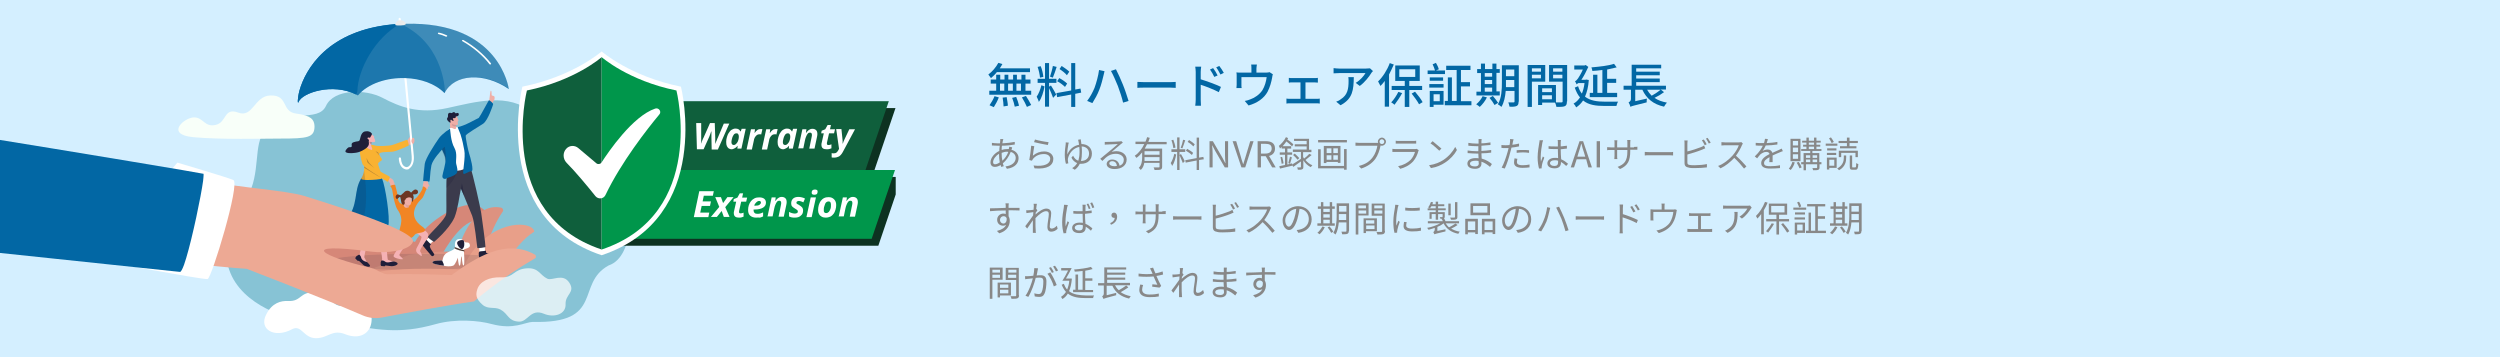 <?xml version="1.0" encoding="utf-8"?>
<!-- Generator: Adobe Illustrator 26.0.0, SVG Export Plug-In . SVG Version: 6.00 Build 0)  -->
<svg version="1.1" id="圖層_1" xmlns="http://www.w3.org/2000/svg" xmlns:xlink="http://www.w3.org/1999/xlink" x="0px" y="0px"
	 viewBox="0 0 1050 150" style="enable-background:new 0 0 1050 150;" xml:space="preserve">
<style type="text/css">
	.st0{fill:#D4EFFF;}
	.st1{clip-path:url(#SVGID_00000078030318660580589250000003225126092993504906_);}
	.st2{fill:#87C3D5;}
	.st3{fill:#F8FFF9;}
	.st4{fill-rule:evenodd;clip-rule:evenodd;fill:#FFFFFF;}
	.st5{fill:#D68778;}
	.st6{fill:#DD9280;}
	.st7{fill:#E89F89;}
	.st8{fill:#0D1B3E;}
	.st9{opacity:0.14;}
	.st10{fill:#32323F;}
	.st11{fill:#78ADD3;}
	.st12{fill:#EFAEA6;}
	.st13{fill:#FFFFFF;}
	.st14{fill:#1F1F39;}
	.st15{fill:#3B3B4C;}
	.st16{opacity:0.57;}
	.st17{opacity:0.28;}
	.st18{fill:#0267A4;}
	.st19{fill:#EEADA5;}
	.st20{fill:#F5B1B4;}
	.st21{fill:#F18524;}
	.st22{opacity:9.000000e-02;}
	.st23{fill:#6D3522;}
	.st24{fill:#1F1E39;}
	.st25{opacity:0;}
	.st26{fill:#0267A5;}
	.st27{fill:#F9B232;}
	.st28{opacity:0.16;}
	.st29{opacity:0.11;}
	.st30{fill:#F4F3F2;}
	.st31{fill:#EAEAEA;}
	.st32{fill:#4C3A33;}
	.st33{fill:#EDA994;}
	.st34{opacity:0.71;}
	.st35{opacity:0.15;}
	.st36{fill-rule:evenodd;clip-rule:evenodd;fill:#F8FFF9;}
	.st37{fill-rule:evenodd;clip-rule:evenodd;fill:#0D3221;}
	.st38{fill-rule:evenodd;clip-rule:evenodd;fill:#0F5F3C;}
	.st39{fill-rule:evenodd;clip-rule:evenodd;fill:#00964B;}
	.st40{fill:#888888;}
</style>
<rect class="st0" width="1050" height="150"/>
<g>
	<defs>
		<rect id="SVGID_1_" width="376.2" height="150"/>
	</defs>
	<clipPath id="SVGID_00000068663812968097820400000006736370054741311144_">
		<use xlink:href="#SVGID_1_"  style="overflow:visible;"/>
	</clipPath>
	<g style="clip-path:url(#SVGID_00000068663812968097820400000006736370054741311144_);">
		<g>
			<path class="st2" d="M265.1,84.8c-0.1,3.8-0.2,7.9-0.7,11.4c-0.7,6.1-2.9,13.3-8.8,15.3c-14,7.7-1.5,24.5-31.9,23.7
				c-3.3,0.1-7.8,3.4-17.2,0.9c-5.4-1.5-15.1-2.3-23.4,0c-16.1,4.5-24.1,2.3-41.1-0.3c-6.7-1-15.6-2.2-18.7-2.3
				c-3-0.1-24.7-6-27.9-23.5c-4.6-13.8,2.5-17.3,8.4-27.2c5.9-9.9,2.4-22.6,7.5-27.8c10-10.1,22.2-3.3,25.6-10.5
				c3.3-7.2,16.6-7.2,23.8-3.4c7.2,3.8,15.1,6.9,27.1,4.3c12-2.6,25.7-6.7,36,2c10.3,8.7,3.5,9.3,10,14.7
				C240.3,67.6,265.3,71.4,265.1,84.8z"/>
		</g>
		<g>
			<path class="st3" d="M263.1,65.5c3.4,0,10.4,6.1,0.4,7c-10,1-25,0.5-31.1,0.5c-9.9,0-12.4-0.4-12.3-4.4c0-2.3,1.3-7.2,6.6-7.9
				c5.4-0.6,1.9,4,8.5,4.2c5.7,0.2,6.6-5.4,12.2-5.4c6.5-0.1,5.3,5.9,9.1,6.8C260.6,67.4,259.7,65.5,263.1,65.5z"/>
		</g>
		<g transform="matrix(-1.885,0,0,1.46,1581.91,605.299)">
			<g>
				<path class="st4" d="M756.4-322.9c0,0.9,0.1,1.6,0.3,2.3c0.8,2.5,2.9,3.5,5.5,2.2c3-1.6,3.9,1.1,6.6,1.1c2.8,0,3.2-4,5.3-2.6
					c4,2.8,7.5,0,5.8-4.2c-1.3-3.4-3.3-4-4.9-3.9c-3,0.2-2.5-2.7-6-2.5c-1,0-1.8,0.3-2.3,0.7c-1.7,1.2-1.5,3.6-4.5,3.2
					C759.7-327,756.4-325,756.4-322.9z"/>
			</g>
		</g>
		<g>
			<path class="st5" d="M132.8,89.7c14.8,4.6,39.4,11.4,41.5,11.9c4.6-8.5,20.7-18.7,27.3-14.7c6.6,4-1.7,4.9-3.1,6
				c-6.9,2.1-13.8,15.7-13.8,15.7l-14.4,12.1l-44.7-12.3L132.8,89.7z"/>
		</g>
		<g>
			<path class="st6" d="M172,107c4.3-0.6,15.5-2,20.1-1c1.1-4.7,6.9-21.1,18.3-18.8c0.7,0.1,1.2,1,0.8,1.6
				c-5.5,7.9-9.4,21.2-8.9,24.3c-9.3,2.4-26.4,14.7-26.4,14.7l-21.7-14.2L172,107z"/>
		</g>
		<g>
			<path class="st7" d="M213.5,109.4c1.7-3.5,6.5-9.5,10.9-12.1c-0.5-4.5-16.4-5.5-26.7,9.4S213.5,109.4,213.5,109.4z"/>
		</g>
		<g>
			<path class="st8" d="M182.8,106.4"/>
		</g>
		<g class="st9">
			<path class="st10" d="M213.6,109.3c0,1.9-18,4.1-38.7,4.1s-37.6-1.5-37.6-3.4c0-1.9,16.8-3.4,37.6-3.4S213.6,107.4,213.6,109.3z"
				/>
		</g>
		<g>
			<path class="st3" d="M81.5,49.3c-4,0-12.3,7.1-0.5,8.3c11.8,1.1,29.4,0.6,36.6,0.6c11.7,0,14.5-0.4,14.5-5.2
				c-0.1-2.8-1.5-4.5-7.7-5.3c-6.4-0.8-3.1-7.9-10.9-7.6c-6.6,0.2-7.3,9.5-13.4,7.2c-6.1-2.3-4.8,3.9-9.3,5.1
				C85.9,53.7,85.5,49.3,81.5,49.3z"/>
		</g>
		<g>
			<path class="st11" d="M186.2,109.3"/>
		</g>
		<g>
			<g>
				<path class="st12" d="M162.8,74.6c1-0.2,2.2,0.6,2.5,1.3c0.3,0.8-0.1,1.8-0.6,1.2c-0.7-1.1-0.7-0.1-0.9-0.2
					c-0.4-0.2-0.7-1.2-0.9-1.2C162.7,75.6,162.8,74.6,162.8,74.6z"/>
			</g>
			<g>
				<path class="st12" d="M170.5,60.4c1.2,0.6,2.6,0.5,3.2-0.2c0.7-0.8,0.4-2.9-0.4-2.2c-1.2,1.1-0.8-0.5-1.1-0.4
					c-0.6,0.1-0.9,1.6-1.3,1.6C170.7,59.1,170.5,60.4,170.5,60.4z"/>
			</g>
			<g>
				<path class="st13" d="M203.7,105.7c0-0.9-0.1-3.3-0.1-3.3l-2.5,0l0.3,3.5l1.7,1.1L203.7,105.7z"/>
			</g>
			<g>
				<path class="st14" d="M203.9,105.3c0.3-0.1,0.2,0.2,0.2,0.6c0.2,0.9,3.5,0.9,4,1c0.3,0,0.7,1.4-0.6,1.4c-1.1,0-4.6,0-5.8,0
					c-0.2,0-0.5-0.2-0.5-0.4c-0.2-0.9-0.2-2.2,0.2-2.2C201.9,105.4,202.8,105.6,203.9,105.3z"/>
			</g>
			<g>
				<g>
					<path class="st13" d="M180.5,102.6c0.7-0.6,2.4-2.2,2.4-2.2l-1.6-1.9l-2.5,2.5l0.3,2L180.5,102.6z"/>
				</g>
				<g>
					<path class="st14" d="M180.9,102.5c0.2,0.2,0,0.2-0.3,0.6c-0.5,0.7,1.6,3.2,1.8,3.7c0.1,0.2-0.6,1.4-1.4,0.4
						c-0.7-0.8-3-3.5-3.7-4.4c-0.2-0.2-0.2-0.5,0-0.7c0.5-0.7,1.6-1.5,1.8-1.3C179.5,101,180,101.8,180.9,102.5z"/>
				</g>
			</g>
			<g>
				<path class="st15" d="M197.3,69.3c1.4,3.9,4.5,18.1,4.8,20.1c0.3,2,1.9,13.7,1.8,14.4c-2.4,0.5-3.4,0.4-3.4,0.4
					c-0.3-1.7-1.1-10.7-2.2-13.6c-1.2-2.9-4.7-11.4-4.7-11.4c-0.8,3.7-1.2,8.2-2.7,12.1c-2.3,5.1-8.6,10.3-8.6,10.3
					c-1.8-1.1-2.9-2.1-2.6-2.2c1.4-1.9,7.4-7.3,7.7-9.5c0.3-2.2-0.3-13.1,0.5-18.5c0.1-0.6,7.8-1.6,7.8-1.6L197.3,69.3z"/>
			</g>
			<g>
				<path class="st12" d="M191.2,56.3l-2.1-0.9c0.1-1-0.3-3.4,0-4.3c0.3-1,0.4-0.9,0.4-0.9l1.4,1.1l0.7,0.5c0,0-0.1,0.4,0,1.1
					c0.1,0.5,0.2,1.1,0.6,1.9C192.5,55.3,191.2,56.3,191.2,56.3z"/>
			</g>
			<g class="st9">
				<path class="st14" d="M191.6,51.8c0,0-0.1,0.5,0,1.2c-1.4,0.5-2.1-0.7-1.7-1c0.2-0.2,1.1-0.7,1.1-0.7L191.6,51.8z"/>
			</g>
			<g>
				<g>
					<path class="st12" d="M191.9,48.8c0.1,0.7,1,2.1,0.5,2.1c-0.5,0,0.3,1.5-0.3,1.6c-1.3,0.1-2.8-0.5-3-1.1s-0.3-2.3-0.3-2.3
						L191.9,48.8z"/>
				</g>
				<g>
					<path class="st14" d="M190.6,49.6c0.4,0,0.4,0.1,0.7-0.1c0.3-0.2-0.2-0.5,0.3-0.6c0.5-0.1,1.1-0.2,1.1-0.8
						c0-0.9-0.8-0.7-1.2-0.5c-0.3,0.1-0.4-0.6-1-0.5c-0.5,0.1-0.4,0.3-0.8,0.4c-0.3,0-0.8-0.3-1.2,0c-0.7,0.6,0,1.3-0.6,2
						c-0.7,0.8,1.1,2.2,1.3,2c0.2-0.2-0.2-0.9,0-1.1c0.3-0.3,0.4,0,0.7,0.2c0.3,0.3,0.9,0.2,0.5-0.3S190.2,49.6,190.6,49.6z"/>
				</g>
			</g>
			<g>
				<path class="st12" d="M204.7,44.1c0.2-0.5,0.1-0.8,0.5-1.4c0.4-0.6,0.3-0.6,0.4-1.5c0.1-0.5,0.3-3,0.5-3.1
					c0.6-0.1,0.2,1.9,0.5,2c1.3,0.3,1.2,0.5,1.1,1.5c-0.1,0.5-0.3,0.5-0.8,1.5c-0.3,0.6-0.5,1.4-0.7,1.6S204.7,44.1,204.7,44.1z"/>
			</g>
			<g class="st16">
				<path class="st14" d="M194.9,82.1c-0.7-1.6-1.3-2.8-1.3-2.8c0.2-1.1,0.4-2.4,0.4-2.4S194.7,80.1,194.9,82.1z"/>
			</g>
			<g class="st17">
				<path class="st14" d="M187.5,78.9c1-0.8,3.6-3.7,4.4-6.7l-4.1,0C187.6,74.1,187.5,76.5,187.5,78.9z"/>
			</g>
			<g>
				<path class="st13" d="M189.1,53.8c0.8-0.4,1.4,0.5,2.1,0.4c0.4-0.1,0.3-0.4,0.4-0.7c0.1-0.2,0.3-0.1,0.7-0.2
					c0.9-0.1,5.1,16.6,5.1,16.6s-2.2,1.2-3.9,1.6c-1.7,0.4-4.6,0.4-4.7-0.2s-1-16.3-1-16.3S188.3,54.3,189.1,53.8z"/>
			</g>
			<g>
				<path class="st18" d="M190.9,62.2c1.3,2.4,0.4,5.2,0.7,6.6c0.3,1.3,1,3.2,0,4.2c-1,1-3.5,1.6-4,1.9c-0.5,0.4-1.9,0.4-1.8-1
					c0.1-1.1,1.5-5.2,1.3-7.1c-0.1-0.5-0.1-0.8-0.2-1.1c-0.1-0.2-0.2-0.4-0.2-0.6c-0.4-0.9-0.8-1.8-1-2.2l0,0c0-0.1,0-0.1,0-0.1
					c0,0,0,0,0,0c-0.3,0.3-3.9,4.1-4.5,6.6c-0.7,3.6-0.5,6.3-0.9,6.9c-1.1-0.2-2,0-2.6-0.3c0,0,0.4-4.9,0.7-7.2
					c0.3-2.2,4.1-8.1,6-10.8c1.3-1.8,4.6-4,4.6-4C189.2,54.8,189.2,59.2,190.9,62.2z"/>
			</g>
			<g class="st17">
				<path class="st14" d="M185.6,62.8l0,0.2l0,0c0.1,0.4,0.6,1.3,0.9,2.2c0.1,0.2,0.2,0.4,0.2,0.6c0.1,0.2,0.2,0.6,0.2,1.1
					c0.1,0.4,0.2,0.8,0.3,1.2c0-0.1,0-0.2,0-0.3c0.2-0.5-0.1-5.3-0.4-6.2C186.9,61.6,185.9,62.2,185.6,62.8z"/>
			</g>
			<g>
				<path class="st18" d="M192.2,53.4c3.1-0.6,7.4-3.2,8.9-3.9c0.7-0.8,4.1-7.4,4.3-7.4c0.2,0,1.9,1.2,1.7,1.8
					c-0.2,0.6-2.1,6.5-4.1,8c-1.7,1.2-7.4,4.4-7.4,5.1c-0.1,1,1.1,6.6,1.5,7.7c0.4,1.1,2.1,7.3,0.9,7.2c-1.3,0-2.9,1.6-3.4,1
					c-0.4-0.5,1-6.9,0.4-9.8c-0.6-2.9-0.6-3.5-1.6-6.7"/>
			</g>
			<g>
				<path class="st19" d="M177.6,77.9c0,0.3,0,0.6,0,0.9c0,0.3,0.1,0.5,0.3,0.7c0.4,0.3,1.6,0,1.8-0.3c0.1-0.1,0.1-0.3,0-0.5
					c-0.1-0.2-0.1-0.4,0-0.4c0.2,0,0.3,0,0.7,0c0.4,0-0.3-0.4-0.5-1c-0.2-0.7-0.1-0.6-0.2-1.1c-0.7-0.1-1.3,0-1.8-0.1
					C178,76.4,177.6,77.3,177.6,77.9z"/>
			</g>
			<g>
				<g>
					<path class="st20" d="M175.8,95.3c2.3,1.2,4.5,2.3,4,4c-0.5,1.7-3.8,5.5-3.3,6.3c0.8,1.2,0.9,2.3,0.2,1.8
						c-1.7-1.1-2.5-1.9-1.5-3.6c1-1.8,2.2-4.1,1.7-4.5c-0.6-0.5-3.4-2.4-3.4-2.4L175.8,95.3z"/>
				</g>
				<g>
					<path class="st20" d="M171,98.6c0.4,2.2,0.2,2.8-0.3,3.8c-0.4,0.9-3.4,4.4-2.9,4.9c0.4,0.5,1.9,1.5,1.2,1.6
						c-0.7,0.1-3.8-0.5-3.7-1.4c0.1-0.9,3.2-4.7,3-5.8c-0.1-1.1-0.3-2.4-0.3-2.4L171,98.6z"/>
				</g>
				<g>
					<path class="st12" d="M177.7,78.9c0-0.8-0.2-1.4,0-1.5c0.4-0.1,0.4,0.9,1.1,0c0.3-0.4,1.6,0.1,1.1,0.7
						c-0.6,0.7-1.1,1.5-1.1,1.5L177.7,78.9z"/>
				</g>
				<g>
					<path class="st12" d="M165.6,78c0.2-0.8,0.1-1.3-0.1-1.4c-0.4-0.2,0,0.6-0.4-0.2c-0.1-0.1-0.2-0.8-0.4-0.8
						c-0.2,0-0.2,0.3-0.4,0.6c-0.3,0.4-0.7,0.5-0.5,1.1c0.3,0.8,0.6,1.2,0.6,1.2L165.6,78z"/>
				</g>
				<g>
					<path class="st21" d="M172.1,85c1.1-0.8,2.6-1.4,3.6-2.9c1.7-2.4,1.8-2.8,1.8-3.3c0-0.9,1.1-0.4,1.7,0.6
						c-0.7,0.9-1,3.2-2.3,4.3c-0.7,0.6-3.9,3.9-2.8,7.5c1.2,3.7,4.9,4.2,4.4,5.6c-0.5,1.2-3.4,0.8-4.2,1.7c-0.8,0.9-1,1.5-2.9,1.6
						c-1.9,0.1-3.6,1.8-3.9-0.4c-0.5-4,3.1-6.7-0.7-11.9c-0.4-0.5-1.5-3.9-1.9-7c-0.2-2.1-1-2.6-1-2.6c0-0.3,1.6-0.8,2.1-0.5
						c0.2,1.3,0.7,2.2,1,4.5c0.2,1.3,0,1.6,0.6,2.6C168.9,86.8,172.1,85,172.1,85z"/>
				</g>
				<g>
					<path class="st12" d="M172.1,84.1c-0.3,1.4-0.6,2.1-0.4,2.5c0.2,0.4-0.1,0.6-0.5,0.6c-0.2,0-0.7,0.2-1.1-0.1
						c-0.4-0.3-0.5-0.7-0.5-0.7s-0.2-1.6,0.4-3.1S172.1,84.1,172.1,84.1z"/>
				</g>
				<g class="st22">
					<path class="st14" d="M171.2,87.1C171.2,87.1,171.2,87.1,171.2,87.1c-0.7-0.4-1.2-0.9-0.9-1.7c0.2-0.8,1-0.1,1.4,0.3
						c-0.1,0.4-0.1,0.6,0,0.8C171.9,87,171.6,87.2,171.2,87.1z"/>
				</g>
				<g>
					<g>
						<path class="st12" d="M172.8,83.7c0.1-0.5-0.4-1-0.6-1.1c-0.2-0.1-1.4,0-1.8,0c-0.4,0-0.2,0.9-0.3,1.3
							c-0.1,0.4-0.6,0.4-0.4,0.9c0.1,0.2,0.1,0.3,0.1,0.5c0.6,0.5,1.6,1.2,2.2,1c0.5-0.2,0.7-1,0.8-1.8
							C172.8,84.3,172.8,83.8,172.8,83.7z"/>
					</g>
					<g>
						<path class="st23" d="M174.6,79.6c-0.6-0.1-1.4,0.7-1.8,1.2c-0.1,0.1-0.2,0.1-0.3,0c-0.2-0.3-0.7-0.7-1.3-0.7
							c-0.6,0-1.1,0.2-1.4,0.6c-0.3,0.4-0.6,0.5-0.9,0.8c-0.1,0.1-0.1,0.1-0.2,0.2c-0.2,0.3-0.6,0.4-0.9,0.2c-0.8-0.3-0.9-0.4-1.3,0
							c-0.4,0.4-0.4,0.9-0.2,1.3c0.4,0.8,1,0,1.4-0.4c0.2-0.1,0.5,0,0.5,0.2c0,0.2,0,0.3,0.1,0.5c0.2,1,0.2,2.6,1.3,2.5
							c0.2,0,0.4-0.4,0.4-0.8c0-0.1,0-0.3-0.1-0.5c-0.2-0.5,0.3-0.6,0.4-0.9c0.1-0.4,0.4-0.6,0.7-0.7c0.5-0.3,1.3-0.2,1.5-0.1
							c0.2,0.1,0.6,0.2,0.5,0.7c0,0.1-0.1,0.6,0.1,0.7c0,0.1,0,0.3-0.1,0.5c0,0.1,0.5-0.4,0.5-0.6c0-0.3,0.5-1.4,0-2.4
							c-0.1-0.1,0.1-0.3,0.2-0.3c0.6,0.1,1.4,0.1,1.8-0.6C175.6,80.6,175.7,79.8,174.6,79.6z"/>
					</g>
				</g>
			</g>
			<g>
				<path class="st20" d="M155.9,87.5c0.5,2.5,0.7,4.6,0.3,6.5s-3.4,13.7-3.2,14.1c0.2,0.3,1,1.8,1.2,2.2c0.2,0.4-3.9-1.1-3.9-1.9
					c0-0.7,0.2-0.4,0.7-1.5c0.4-1.1,1-5.1,1-5.9c0.1-0.8-0.1-9.1,0.2-10S155.9,87.5,155.9,87.5z"/>
			</g>
			<g>
				<path class="st24" d="M150.7,107c0.1-0.1,0.2-0.1,0.3,0c0.4,0.4,0.6,0.8,0.6,0.9c0.1,0.3,0.1,0.8,0.8,1.4
					c0.7,0.6,1.5,0.6,1.8,0.8c0.2,0.3,1.6,1.3,1.1,1.8c-0.5,0.4-2.2-0.1-2.7-0.6c-0.5-0.5-1.9-1.9-2-1.8c-0.2,0.2-0.3,0.1-0.3,0.1
					c-0.4-0.4-1-0.9-1.1-1.1c0-0.2,0.3-0.7,0.6-1C150.1,107.4,150.5,107.1,150.7,107z"/>
			</g>
			<g>
				<path class="st20" d="M157.1,88.8c0,0.4,0.3,2.3,0.7,4.6c0.1,0.7,0.2,1.4,0.3,2.1c0.5,3.3,1.1,6.7,1.3,7.2
					c0.2,0.8,1.1,4.8,1.1,6c0,1.2-0.4,0.9-0.2,1.6s5.5,0,5.2-0.3c-0.3-0.3-2.3-0.7-2.6-0.9c-0.2-0.2-0.8-8.1-1.2-13.8
					c-0.1-0.8-0.1-1.5-0.2-2.2c-0.1-1.7-0.2-2.9-0.3-3.4c-0.3-2-1.1-1.5-2.8-1.5C158.3,88.2,157,87.8,157.1,88.8z"/>
			</g>
			<g>
				<path class="st24" d="M160.1,109.6c0-0.1,0.1-0.2,0.3-0.2c0.6,0,1,0.2,1.1,0.3c0.3,0.2,0.6,0.6,1.6,0.5c1-0.1,1.6-0.4,2-0.4
					c0.4,0,2,0.3,1.9,1c-0.1,0.6-1.6,1-2.4,1c-0.8,0-2.9-0.4-2.8-0.3c0,0.3-0.1,0.3-0.1,0.3c-0.6,0-1.4,0-1.6-0.1
					c-0.2-0.1-0.3-0.7-0.2-1.1C159.8,110.3,160,109.8,160.1,109.6z"/>
			</g>
			<g class="st25">
				<path class="st14" d="M152.1,95c1.1,0.5,2.9,0.4,3.7,0.5c0.2-0.9,0.3-1.1,0.3-1.4c0-0.1,0-0.1,0-0.2l-3.1-0.8l-1,1.1
					C152.1,94.5,152.1,94.7,152.1,95z"/>
			</g>
			<g class="st25">
				<path class="st14" d="M157.8,93.4c0.1,0.7,0.2,1.2,0.3,2c1-0.4,2.5-0.2,3.5-0.1c-0.1-0.8-0.1-1.5-0.2-2.2l-0.2-0.6L157.8,93.4z"
					/>
			</g>
			<g>
				<path class="st26" d="M145.1,92.9c1.1,1.3,4.4,0.3,5.7,1c0.2,0.1,0.5,0.2,1,0.3c1.5,0.4,4.1,0.8,5.2,0.5c1.4-0.4,2.7-1.8,6.1,0
					c0.8-3-1.2-16.4-2.7-19.9v0c-0.1-0.2-0.2-0.3-0.2-0.5c0,0-3.7-2.2-6.9-0.5c-0.5,0.3-1.1,0.7-1.6,1.2c0,0,0,0,0,0
					C148.3,80.4,150.9,86,145.1,92.9z"/>
			</g>
			<g>
				<path class="st27" d="M162.8,76.4c0.1,0.1,1.1-1.8,0.9-2.1c-0.1-0.3-2.6-1.4-2.8-1.6c-0.8-0.5-3.6-2-4.7-3.1
					c-0.8-0.8-1.5-1.6-4.3-3.3c1.4,1.4,1.1,4,1,5.2c-0.1,1.4-0.6,2.6-1.2,3.5c0,0,0,0,0,0c-0.2,0.4,1.1,0.6,2.7,0.6
					c2.4,0,5.6-0.3,5.9-0.6c0,0,0.1-0.1,0.1-0.2c0.2-1.1-1.6-5.3-1.6-6c0-0.8,1.5-1.1,1.6-1.7c0.1-0.6-0.9-1.2-1.1-2.4
					c-0.2-1.1,4.7-0.8,5.7-1c2.5-0.5,6.7-2.6,6.7-2.6s-0.3-2.4-0.8-2.4c-0.5,0.1-5.5,2.1-6.5,2.3c-1,0.2-6,0.7-7.6-0.1
					c0,0-1.5-0.2-2.2-0.2c-0.7,0.1-2.6,1.5-3.2,2.2c-0.6,0.7,0.1,3.6,0.8,5.9C152.5,70.4,162.5,76.1,162.8,76.4z"/>
			</g>
			<g>
				<path class="st20" d="M156.1,59.5c-0.3,1.3-0.2,1.9,0,2.3c0.2,0.3,0.4,1.2,0,1.2c-0.2,0-1.4-0.5-1.8-0.8
					c-0.4-0.3-0.7-0.9-0.7-0.9s0.9-1.6,1.6-2.9C155.9,57,156.1,59.5,156.1,59.5z"/>
			</g>
			<g class="st17">
				<path class="st14" d="M156,60.7c0-0.2,0-0.4,0.1-0.6c0-0.1,0.1-0.5,0.1-0.6c-0.1-0.1-0.2-0.2-0.3-0.2c-0.1,0-0.3,0-0.4-0.1
					c-0.2-0.2-0.4,0.4-0.3,0.7C155.2,60,155.6,60.5,156,60.7z"/>
			</g>
			<g class="st17">
				<path class="st14" d="M157.3,70.6c-2.5-2.2-2.5-2.5-3.4-4.3c0.3,1.9,0.4,1.8,0.5,2C154.6,68.6,156.4,70,157.3,70.6z"/>
			</g>
			<g class="st17">
				<path class="st14" d="M159.8,74.5c0,0-6.8-4.4-6.8-4.6c0,0.3,0,0.5,0,0.6C153.1,70.6,159.6,74.6,159.8,74.5z"/>
			</g>
			<g class="st17">
				<path class="st14" d="M157.7,63.5c1.2,1.1,1.1,1.1,1.7,2c-0.4-1-0.6-1.5-0.6-1.5S157.9,63.5,157.7,63.5z"/>
			</g>
			<g class="st28">
				<path class="st14" d="M145.1,92.9c1.1,1.3,4.4,0.3,5.7,1c0.2,0.1,0.5,0.2,1,0.3c2.3-5.1,2.2-12.9,1.6-18.6
					c-0.1-0.6-0.1-1.2-0.2-1.8c-0.1-0.9-0.2-1.7-0.3-2.4c-0.1,1.4-0.6,2.6-1.2,3.5c0,0,0,0,0,0C148.3,80.4,150.9,86,145.1,92.9z"/>
			</g>
			<g>
				<g>
					<g>
						<path class="st20" d="M156,56.2c0.7,0.9,1.4,1.1,1.1,1.4c-0.2,0.2,1.2,2,0,2.1c-1.1,0.1-2.2-0.1-2.7-1.1s-0.8-1.7-0.8-1.7
							L156,56.2z"/>
					</g>
					<g>
						<path class="st14" d="M156.2,56.4c-0.2,0.6-0.6,1-0.7,1.3c-0.1,0.2-0.4,0.2-0.5,0.1c-0.1-0.1-0.4-0.1-0.6,0.1
							c-0.2,0.3,0.1,0.5,0.4,0.7c0.2,0.1,0.2,0.4,0.1,0.6c-0.2,0.8,1.1,2.1-2.8,4.1c-1,0.5-2,0.8-3,0.9c-2,0.3-3.8,0.1-4-0.5
							c-0.2-0.4,0.6-1.3,1.1-1.7c0.6-0.4,0.9,0,1.4-0.3c0.5-0.4-0.6-1.5,1-2c1.6-0.5,1.8-0.2,2.3-0.6c0.5-0.4,0.4-3.5,2.4-3.9
							c1.4-0.3,2.2,0.2,2.5,0.5C156,55.8,156.3,56.2,156.2,56.4z"/>
					</g>
				</g>
			</g>
		</g>
		<g>
			<g>
				<path class="st13" d="M170.8,71.2c-0.4,0-0.7-0.1-1.1-0.3c-1.3-0.6-2.1-2.2-2.2-4.3c0-0.3,0.2-0.5,0.4-0.5
					c0.3,0,0.5,0.2,0.5,0.4c0.1,1.8,0.7,3.1,1.7,3.5c0.5,0.3,1,0.2,1.5-0.1c1-0.7,1.5-2.3,1.3-4.3c-0.2-3.1-5.4-57.1-5.5-57.6
					c0-0.3,0.2-0.5,0.4-0.5c0.3,0,0.5,0.2,0.5,0.4c0.1,0.5,5.3,54.6,5.5,57.6c0.2,2.4-0.5,4.3-1.8,5.2
					C171.8,71.1,171.3,71.2,170.8,71.2z"/>
			</g>
			<g>
				<path class="st18" d="M125.4,42.8c1.5-3.8,14.2-8.1,24.2-3.1c0.2,0.1,0.5,0.2,0.7,0.4c4.2-5,12.2-7.6,20-7.3
					c6.3,0.2,12.5,2.3,16.4,6.3c4.2-8.3,16.8-8.7,27-1.7c0,0-3.6-28.5-43.4-27.4c-0.7,0-1.5,0-2.2,0.1c0,0-0.1,0-0.1,0
					c-0.2,0-0.4,0-0.6,0c-0.5,0-1,0.1-1.4,0.1c0,0,0,0,0,0c-28.6,2.3-37.8,19.2-40.2,27.8C124.8,41.7,125,44,125.4,42.8z"/>
			</g>
			<g class="st29">
				<path class="st30" d="M125.4,42.8c1.5-3.8,14.2-8.1,24.2-3.1c0.2,0.1,0.5,0.2,0.7,0.4c4.2-5,12.2-7.6,20-7.3
					c6.3,0.2,12.5,2.3,16.4,6.3c4.2-8.3,16.8-8.7,27-1.7c0,0-3.6-28.5-43.4-27.4c-0.7,0-1.5,0-2.2,0.1c0,0-0.1,0-0.1,0
					c-0.2,0-0.4,0-0.6,0c-0.5,0-1,0.1-1.4,0.1c0,0,0,0,0,0c-28.6,2.3-37.8,19.2-40.2,27.8C124.8,41.7,125,44,125.4,42.8z"/>
			</g>
			<g>
				<path class="st18" d="M125.4,42.8c1.5-3.8,14.2-8.1,24.2-3.1c0.2-0.4,0.4-0.9,0.5-1.4c0.2-9.1,7.4-22.5,18-28.3
					c-0.2,0-0.4,0-0.6,0c-0.5,0-1,0.1-1.4,0.1c-28.6,2.3-37.8,19.2-40.3,27.8C124.8,41.7,125,44,125.4,42.8z"/>
			</g>
			<g>
				<g>
					<path class="st13" d="M187.5,15.4c0.1,0,0.2-0.1,0.3-0.2c0.1-0.2,0-0.3-0.2-0.4c-1.1-0.5-2.2-0.9-3.3-1.1
						c-0.2,0-0.3,0.1-0.4,0.2c0,0.2,0.1,0.3,0.2,0.4c1,0.2,2.1,0.6,3.2,1.1C187.4,15.4,187.4,15.4,187.5,15.4z"/>
				</g>
			</g>
			<g>
				<g>
					<path class="st13" d="M205.9,27.1c0.1,0,0.1,0,0.2-0.1c0.2-0.1,0.2-0.3,0.1-0.4c-2.9-3.7-7.1-7.3-11.6-9.8
						c-0.2-0.1-0.4,0-0.5,0.1c-0.1,0.1-0.1,0.3,0.1,0.4c4.4,2.5,8.6,6,11.4,9.7C205.7,27,205.8,27.1,205.9,27.1z"/>
				</g>
			</g>
			<g>
				<path class="st31" d="M166,10.4c0,0.2,0.4,0.3,0.9,0.3c0.4,0,0.9,0,1.4,0c0.4,0,0.8-0.1,1.1-0.1c0.6-0.1,1-0.3,1-0.5
					c0-0.1,0-0.1,0-0.2c0-0.2-0.1-0.3-0.2-0.5c-0.4-0.5-1.1-0.9-2.1-0.9c0,0,0,0,0,0c-1.3,0-1.9,1-2,1.6C166,10.3,166,10.3,166,10.4
					z"/>
			</g>
		</g>
		<g>
			<path class="st7" d="M194,113.2c-10.8-0.4-28.9-0.9-37.2,1.5s5.6,8.2,5.6,8.2l26.5-4.7L194,113.2z"/>
		</g>
		<g>
			<path class="st12" d="M173.4,57.9c-0.7,0.5-0.7,1.6-0.5,1.9c0.1,0.3,0.3,0.6,0.6,0.5C173.8,60.2,173.4,57.9,173.4,57.9z"/>
		</g>
		<g>
			<g>
				<g>
					<path class="st13" d="M186.4,111.6C186.4,111.6,186.5,111.6,186.4,111.6c0.9,0.3,2.9,0.4,3.9,0c1-0.4,2-3.4,2-3.4
						s0.2,3.3,0.7,3.4c0.6,0.1,0.5-3.8,0.8-3.9c0.3-0.1,0.2,3.8,0.9,3.8c0.6,0,0.2-5.5,0.1-6.4c-0.1-0.9,3-0.5,2.5-2.4
						c-0.2-0.9-0.9-0.9-1.7-0.9c-0.9-0.1-0.8-1.4-2.5-1.4c-2.5,0-2,2.7-2,3.2c-0.1,2.4-4.6,1.3-5.2,5.5c0,0.2-0.1,0.3-0.2,0.3
						c-0.6,0-4,0.2-4,0.6C181.8,111.2,185.8,111.4,186.4,111.6z"/>
				</g>
				<g>
					<path class="st14" d="M186.4,111.6c0.1-0.5-0.2-1.1-0.7-2.2c-0.6,0-3.7,0-4,0.6C181.2,111.1,185.8,111.4,186.4,111.6z"/>
				</g>
				<g>
					<path class="st32" d="M194.9,105.1c-0.2,0-3.2-1-3.8-1.3c-0.2-0.1-0.2,0.5-0.2,0.5s1.1,0.8,4.1,1.3
						C195.3,105.7,195,105.2,194.9,105.1z"/>
				</g>
			</g>
			<g>
				<path class="st14" d="M194.8,101.1c0.5,1.9,0,3.2-0.7,3.5c-0.7,0.2-2.2-1.7-2.1-2.6C192,100.9,194.6,100.5,194.8,101.1z"/>
			</g>
		</g>
		<g>
			<path class="st33" d="M-93.3,45.6l33.9,46.9c21.8,3.8,141.6,19.3,163,20.4c0,0,32,12.3,48.6,19.5c2.7,1.2,5.6,1.5,8.5,0.9
				c8.4-1.6,27-5.1,38.4-6.7c0,0,10.6-9.4,25.6-18.1c0.6-0.3,0.5-1.3-0.1-1.6c-12.2-6.9-25.1,1.5-34.9,8.6
				c-6.5-0.2-18.8-0.6-26.3-0.3c-2.8,0.2-5-2.1-7.6-2.7c-20.3-4.7-31.8-11,0.3-6.8c6.1,0.8,16-0.4,17.3-4.1
				c1.2-3.2-15.9-10.1-45.6-19.3c-7.8-2.4-30.1-3.8-35.5-5.6C73.7,70.8-73.6,52-93.3,45.6z"/>
		</g>
		<g>
			<path class="st13" d="M98,75.6c3,1.3-9.1,41.2-10.8,41.6c-1.7,0.4-47.3-8.2-47.3-8.2l34.6-40.7C74.4,68.3,94.9,74.3,98,75.6z"/>
		</g>
		<g>
			<path class="st18" d="M85.5,73c-0.3-0.2-51.8-8.8-95.8-15.9c-8.5-1.4-15.2-7.8-16.9-16.2c-8.4-42-23-98.5-23.2-99.2
				c-0.1-0.3-26.7,3.4-46.9,6.2c-12.1,1.7-20,13.4-17.1,25.2C-106.5,5-91.2,63-78.3,88.5c3.1,6.2,9.2,10.4,16.2,11.2
				c32.6,3.4,136.8,14.4,137.7,14.5c0.4,0,1-1.1,1.7-3c0.3-0.8,0.6-1.8,0.9-2.8c0,0,0,0,0,0c2.7-9,6.2-25.8,7.1-32.4
				c0.1-1.1,0.2-1.8,0.2-2.3C85.5,73.2,85.5,73,85.5,73z"/>
		</g>
		<g transform="matrix(1,0,0,1,237.247,166.78)" class="st34">
			<g>
				<path class="st4" d="M-36.8-45.2c-0.6,1.9-0.8,3.8,2.2,6.4c2.4,2.1,4.9,0.7,7.5,2c3.5,1.9,3.1,4.8,7.7,5.1
					c3.9,0.3,4.9-5.7,10.6-3.3c4.3,1.8,9.3,0.2,9.1-4c-0.2-4.2,4.2-4.9,1.6-9c-2.7-4.2-7.1-0.8-9.2-1.7c-3.2-1.5-3.6-4.6-8.4-4.4
					c-6.1,0.3-5.5,4-11.1,3.8C-31.9-50.5-35.8-48.5-36.8-45.2z"/>
			</g>
		</g>
		<g class="st35">
			<path class="st36" d="M168.2,10C168.2,10,168.2,10.1,168.2,10c0.5,0.2,0.9,0.4,1.2,0.6C187,19.5,186.9,39,186.9,39
				c4.2-8.3,16.8-8.7,27-1.7c0,0-3.6-28.5-43.4-27.4c0-0.2-0.1-0.3-0.2-0.5L168.2,10L168.2,10z"/>
		</g>
	</g>
	<g style="clip-path:url(#SVGID_00000068663812968097820400000006736370054741311144_);">
		<polygon class="st37" points="280.1,45.4 376.1,45.4 366.3,74.3 288.2,74.3 		"/>
		<polygon class="st37" points="267.7,74.3 378.7,74.3 368.9,103.2 261,103.2 		"/>
		<polygon class="st38" points="277.3,42.5 373.3,42.5 363.5,71.4 285.4,71.4 		"/>
		<polygon class="st39" points="264.9,71.4 375.9,71.4 366.1,100.3 262.8,100.3 		"/>
		<path class="st4" d="M286,36.4c-21.4-4.3-33.3-14.8-33.3-14.8v0c0,0-11.9,10.5-33.3,14.8c0,0-13.8,55,33.3,70.8v0
			C299.8,91.4,286,36.4,286,36.4z"/>
		<path class="st38" d="M252.7,24c0,0-11.2,9.9-31.4,14c0,0-13.1,51.9,31.4,66.8V24z"/>
		<path class="st39" d="M252.7,24c0,0,11.2,9.9,31.4,14c0,0,13.1,51.9-31.4,66.8V24z"/>
		<path class="st13" d="M237.8,62.5L237.8,62.5c1.3-1.5,3.6-1.6,5.1-0.3l7.6,6.4c0.6,0.5,1.6,0.4,2.1-0.3c3-4.6,13.1-19.5,22.6-22.7
			c1.5-0.5,2.8,1.3,1.7,2.5c-5,6-16,20-22.6,33.8c-0.8,1.7-3,1.9-4.2,0.5c-3.1-3.9-8.5-10.4-12.2-14.1
			C236.4,66.7,236.3,64.1,237.8,62.5z"/>
		<g>
			<path class="st13" d="M292.7,62.6l-0.3-10.9h2.1l0,5.9c0,0.4,0,0.8,0,1.3c0,0.5,0,0.9-0.1,1.3h0.1c0.1-0.4,0.3-0.8,0.5-1.3
				c0.2-0.5,0.3-0.8,0.5-1.1l2.7-6.1h2l0.2,6.1c0,0.2,0,0.4,0,0.7c0,0.3,0,0.6,0,0.9c0,0.3,0,0.6,0,0.9h0.1c0.1-0.4,0.3-0.9,0.5-1.3
				c0.2-0.5,0.3-0.9,0.5-1.2l2.5-5.9h2.3l-4.8,10.9h-2.6l-0.1-5c0-0.4,0-0.8,0-1.1c0-0.3,0-0.6,0-0.8c0-0.2,0-0.5,0-0.7h-0.1
				c-0.3,0.8-0.5,1.6-0.8,2.2l-2.4,5.3H292.7z"/>
			<path class="st13" d="M307.3,62.7c-0.4,0-0.8-0.1-1.1-0.3c-0.4-0.2-0.6-0.5-0.9-1c-0.2-0.4-0.3-1-0.3-1.8c0-0.7,0.1-1.4,0.3-2
				s0.4-1.3,0.8-1.8c0.3-0.5,0.7-1,1.2-1.3c0.5-0.3,1-0.5,1.6-0.5c0.5,0,1,0.1,1.3,0.3c0.3,0.2,0.6,0.5,0.8,0.9h0.1l0.4-1.1h1.7
				l-1.8,8.3h-1.7l0.1-1.1h-0.1c-0.3,0.4-0.6,0.7-1,0.9S307.8,62.7,307.3,62.7z M308.2,60.9c0.3,0,0.6-0.1,0.9-0.4s0.5-0.6,0.7-0.9
				c0.2-0.4,0.3-0.8,0.4-1.2c0.1-0.4,0.1-0.8,0.1-1.2c0-0.4-0.1-0.6-0.3-0.9s-0.4-0.3-0.8-0.3c-0.3,0-0.5,0.1-0.8,0.3
				c-0.2,0.2-0.4,0.5-0.6,0.9c-0.2,0.4-0.3,0.8-0.4,1.2s-0.2,0.9-0.2,1.3C307.2,60.5,307.6,60.9,308.2,60.9z"/>
			<path class="st13" d="M313.6,62.6l1.8-8.3h1.7l-0.2,1.5h0.1c0.3-0.5,0.7-0.9,1.1-1.2c0.4-0.3,0.9-0.4,1.4-0.4c0.1,0,0.3,0,0.4,0
				s0.2,0,0.3,0.1l-0.5,2.2c-0.1,0-0.2-0.1-0.3-0.1c-0.1,0-0.3,0-0.4,0c-0.6,0-1.1,0.2-1.5,0.7c-0.4,0.4-0.8,1.1-0.9,2l-0.8,3.7
				H313.6z"/>
			<path class="st13" d="M320,62.6l1.8-8.3h1.7l-0.2,1.5h0.1c0.3-0.5,0.7-0.9,1.1-1.2c0.4-0.3,0.9-0.4,1.4-0.4c0.1,0,0.3,0,0.4,0
				s0.2,0,0.3,0.1l-0.5,2.2c-0.1,0-0.2-0.1-0.3-0.1c-0.1,0-0.3,0-0.4,0c-0.6,0-1.1,0.2-1.5,0.7c-0.4,0.4-0.8,1.1-0.9,2l-0.8,3.7H320
				z"/>
			<path class="st13" d="M328.9,62.7c-0.4,0-0.8-0.1-1.1-0.3c-0.4-0.2-0.6-0.5-0.9-1c-0.2-0.4-0.3-1-0.3-1.8c0-0.7,0.1-1.4,0.3-2
				s0.4-1.3,0.8-1.8c0.3-0.5,0.7-1,1.2-1.3c0.5-0.3,1-0.5,1.6-0.5c0.5,0,1,0.1,1.3,0.3c0.3,0.2,0.6,0.5,0.8,0.9h0.1l0.4-1.1h1.7
				l-1.8,8.3h-1.7l0.1-1.1h-0.1c-0.3,0.4-0.6,0.7-1,0.9S329.4,62.7,328.9,62.7z M329.8,60.9c0.3,0,0.6-0.1,0.9-0.4s0.5-0.6,0.7-0.9
				c0.2-0.4,0.3-0.8,0.4-1.2c0.1-0.4,0.1-0.8,0.1-1.2c0-0.4-0.1-0.6-0.3-0.9s-0.4-0.3-0.8-0.3c-0.3,0-0.5,0.1-0.8,0.3
				c-0.2,0.2-0.4,0.5-0.6,0.9c-0.2,0.4-0.3,0.8-0.4,1.2s-0.2,0.9-0.2,1.3C328.8,60.5,329.1,60.9,329.8,60.9z"/>
			<path class="st13" d="M335.2,62.6l1.8-8.3h1.7l-0.2,1.5h0.1c0.3-0.5,0.7-0.9,1.1-1.2c0.4-0.3,0.9-0.5,1.5-0.5
				c0.7,0,1.2,0.2,1.6,0.6c0.4,0.4,0.5,1,0.5,1.7c0,0.4-0.1,0.8-0.2,1.3l-1,4.7h-2.2l1-4.9c0.1-0.4,0.1-0.6,0.1-0.9
				c0-0.6-0.3-0.9-0.8-0.9c-0.3,0-0.7,0.1-0.9,0.4c-0.3,0.3-0.5,0.7-0.7,1.2c-0.2,0.5-0.4,1-0.5,1.6l-0.7,3.4H335.2z"/>
			<path class="st13" d="M347.2,62.7c-0.6,0-1.2-0.1-1.6-0.4s-0.6-0.8-0.6-1.5c0-0.3,0-0.5,0.1-0.8l0.9-4h-1.1l0.2-1.1l1.5-0.6
				l1-1.8h1.4l-0.4,1.8h2.1l-0.4,1.7h-2.1l-0.9,4c0,0.2,0,0.3,0,0.4c0,0.2,0.1,0.3,0.2,0.4c0.1,0.1,0.3,0.1,0.5,0.1
				c0.2,0,0.4,0,0.6-0.1c0.2,0,0.4-0.1,0.6-0.2v1.7c-0.2,0.1-0.5,0.2-0.9,0.3S347.6,62.7,347.2,62.7z"/>
			<path class="st13" d="M350.4,66.2c-0.3,0-0.5,0-0.7,0c-0.2,0-0.3-0.1-0.4-0.1v-1.8c0.1,0,0.3,0,0.4,0.1c0.1,0,0.3,0,0.5,0
				c0.5,0,0.9-0.1,1.2-0.4c0.3-0.3,0.6-0.6,0.8-1.1l0.2-0.4l-1.2-8.3h2.2l0.4,3.9c0,0.3,0.1,0.7,0.1,1.1c0,0.4,0,0.8,0,1.1h0.1
				c0.1-0.3,0.2-0.6,0.3-0.9c0.1-0.3,0.3-0.7,0.5-1.1l1.9-4h2.4l-5.1,9.5c-0.4,0.8-1,1.5-1.6,1.9C351.8,66,351.1,66.2,350.4,66.2z"
				/>
			<path class="st13" d="M291.4,91.2l2.3-10.9h6.1l-0.4,1.9h-3.8l-0.5,2.4h3.5l-0.4,1.9h-3.5l-0.6,2.8h3.8l-0.4,1.9H291.4z"/>
			<path class="st13" d="M298.5,91.2l3.6-4.3l-1.7-4.1h2.4l0.9,2.5l1.8-2.5h2.6l-3.5,4.2l1.8,4.1H304l-0.9-2.5l-2,2.5H298.5z"/>
			<path class="st13" d="M310.4,91.4c-0.6,0-1.2-0.1-1.6-0.4s-0.6-0.8-0.6-1.5c0-0.3,0-0.5,0.1-0.8l0.9-4H308l0.2-1.1l1.5-0.6l1-1.8
				h1.4l-0.4,1.8h2.1l-0.4,1.7h-2.1l-0.9,4c0,0.2,0,0.3,0,0.4c0,0.2,0.1,0.3,0.2,0.4c0.1,0.1,0.3,0.1,0.5,0.1c0.2,0,0.4,0,0.6-0.1
				c0.2,0,0.4-0.1,0.6-0.2V91c-0.2,0.1-0.5,0.2-0.9,0.3S310.8,91.4,310.4,91.4z"/>
			<path class="st13" d="M317.5,91.4c-1,0-1.8-0.3-2.4-0.8s-0.9-1.3-0.9-2.4c0-0.7,0.1-1.4,0.3-2c0.2-0.6,0.5-1.2,0.9-1.7
				c0.4-0.5,0.9-0.9,1.5-1.2c0.6-0.3,1.2-0.4,2-0.4c0.9,0,1.6,0.2,2.1,0.6c0.5,0.4,0.7,1,0.7,1.6c0,0.9-0.4,1.6-1.2,2.1
				c-0.8,0.5-2,0.8-3.6,0.8h-0.4c0,0.1,0,0.1,0,0.2s0,0.1,0,0.1c0,0.4,0.1,0.8,0.4,1.1c0.3,0.3,0.6,0.4,1.1,0.4c0.4,0,0.8,0,1.2-0.1
				c0.4-0.1,0.8-0.3,1.3-0.5v1.7c-0.4,0.2-0.9,0.4-1.3,0.5C318.6,91.3,318.1,91.4,317.5,91.4z M316.8,86.4h0.3
				c0.9,0,1.5-0.1,1.9-0.4c0.4-0.3,0.6-0.6,0.6-0.9c0-0.5-0.3-0.7-0.8-0.7c-0.3,0-0.6,0.1-0.8,0.3c-0.3,0.2-0.5,0.4-0.7,0.7
				C317,85.6,316.9,86,316.8,86.4z"/>
			<path class="st13" d="M322.3,91.2l1.8-8.3h1.7l-0.2,1.5h0.1c0.3-0.5,0.7-0.9,1.1-1.2c0.4-0.3,0.9-0.5,1.5-0.5
				c0.7,0,1.2,0.2,1.6,0.6c0.4,0.4,0.5,1,0.5,1.7c0,0.4-0.1,0.8-0.2,1.3l-1,4.7h-2.2l1-4.9c0.1-0.4,0.1-0.7,0.1-0.9
				c0-0.6-0.3-0.9-0.8-0.9c-0.3,0-0.7,0.1-0.9,0.4c-0.3,0.3-0.5,0.7-0.7,1.2c-0.2,0.5-0.4,1-0.5,1.6l-0.7,3.4H322.3z"/>
			<path class="st13" d="M333.9,91.4c-0.5,0-1,0-1.4-0.1c-0.4-0.1-0.8-0.2-1.1-0.4V89c0.4,0.2,0.8,0.4,1.2,0.5
				c0.4,0.1,0.8,0.2,1.2,0.2c0.4,0,0.7-0.1,0.9-0.2c0.3-0.1,0.4-0.4,0.4-0.7c0-0.2-0.1-0.4-0.2-0.5c-0.2-0.2-0.5-0.4-1-0.7
				c-0.5-0.3-0.9-0.6-1.2-0.9s-0.4-0.8-0.4-1.3c0-0.9,0.3-1.5,0.8-2c0.6-0.5,1.3-0.7,2.3-0.7c0.5,0,0.9,0.1,1.4,0.2s0.9,0.3,1.3,0.5
				l-0.7,1.6c-0.3-0.2-0.6-0.3-0.9-0.4s-0.7-0.2-1-0.2c-0.2,0-0.5,0.1-0.7,0.2c-0.2,0.1-0.3,0.3-0.3,0.5c0,0.2,0.1,0.4,0.2,0.5
				c0.2,0.1,0.5,0.3,0.9,0.5c0.5,0.3,0.9,0.6,1.2,0.9c0.3,0.3,0.5,0.8,0.5,1.4c0,1-0.3,1.7-1,2.2C335.8,91.1,335,91.4,333.9,91.4z"
				/>
			<path class="st13" d="M338.7,91.2l1.8-8.3h2.2l-1.8,8.3H338.7z M342,81.8c-0.3,0-0.6-0.1-0.8-0.2s-0.3-0.4-0.3-0.7
				c0-0.4,0.1-0.8,0.4-1c0.2-0.2,0.6-0.3,1-0.3c0.3,0,0.6,0.1,0.8,0.2c0.2,0.1,0.3,0.4,0.3,0.7c0,0.4-0.1,0.7-0.3,1
				C342.8,81.7,342.4,81.8,342,81.8z"/>
			<path class="st13" d="M346.8,91.4c-0.6,0-1.2-0.1-1.7-0.4c-0.5-0.3-0.9-0.6-1.1-1.1c-0.3-0.5-0.4-1-0.4-1.7
				c0-0.7,0.1-1.4,0.3-2.1c0.2-0.7,0.5-1.2,0.8-1.7c0.4-0.5,0.8-0.9,1.4-1.2c0.6-0.3,1.2-0.4,1.9-0.4c1,0,1.7,0.3,2.3,0.9
				c0.6,0.6,0.9,1.4,0.9,2.4c0,0.7-0.1,1.4-0.3,2c-0.2,0.6-0.4,1.2-0.8,1.7c-0.4,0.5-0.8,0.9-1.4,1.2
				C348.2,91.2,347.6,91.4,346.8,91.4z M347,89.5c0.4,0,0.8-0.2,1.1-0.5c0.3-0.3,0.5-0.8,0.7-1.3s0.2-1.1,0.2-1.7
				c0-0.4-0.1-0.8-0.2-1c-0.2-0.3-0.4-0.4-0.8-0.4c-0.3,0-0.6,0.1-0.9,0.3s-0.5,0.5-0.6,0.9s-0.3,0.8-0.4,1.2
				c-0.1,0.4-0.1,0.8-0.1,1.2C345.9,89.1,346.3,89.5,347,89.5z"/>
			<path class="st13" d="M352.2,91.2l1.8-8.3h1.7l-0.2,1.5h0.1c0.3-0.5,0.7-0.9,1.1-1.2c0.4-0.3,0.9-0.5,1.5-0.5
				c0.7,0,1.2,0.2,1.6,0.6c0.4,0.4,0.5,1,0.5,1.7c0,0.4-0.1,0.8-0.2,1.3l-1,4.7h-2.2l1-4.9c0.1-0.4,0.1-0.7,0.1-0.9
				c0-0.6-0.3-0.9-0.8-0.9c-0.3,0-0.7,0.1-0.9,0.4c-0.3,0.3-0.5,0.7-0.7,1.2c-0.2,0.5-0.4,1-0.5,1.6l-0.7,3.4H352.2z"/>
		</g>
	</g>
</g>
<g>
	<path class="st18" d="M418.6,30.4c-0.7,0.9-1.6,1.7-2.4,2.4c-0.2-0.3-0.8-1.1-1.1-1.5c1.6-1.2,3.2-3,4.2-4.9l1.7,0.5
		c-0.3,0.6-0.7,1.2-1.1,1.8h12.7v1.6H418.6z M433.1,38.1v1.7h-17.6v-1.7h2.9v-3h-2.3v-1.7h2.3v-2h1.7v2h1.8v-2h1.6v2h2v-2h1.6v2h1.9
		v-2h1.7v2h2.1v1.7h-2.1v3H433.1z M415.6,44.2c0.7-1,1.6-2.5,2.1-3.8l1.8,0.5c-0.5,1.4-1.4,3-2.1,4.1L415.6,44.2z M420,38.1h1.8v-3
		H420V38.1z M422.8,40.8c0.2,1.2,0.5,2.7,0.5,3.6l-1.8,0.3c0-0.9-0.2-2.5-0.4-3.7L422.8,40.8z M423.4,35.1v3h2v-3H423.4z
		 M426.8,40.7c0.5,1.2,1,2.7,1.2,3.7l-1.8,0.4c-0.2-1-0.6-2.5-1.1-3.7L426.8,40.7z M426.9,35.1v3h1.9v-3H426.9z M430.9,40.3
		c0.8,1.2,1.7,2.8,2.2,3.8l-1.8,0.8c-0.4-1-1.3-2.7-2.1-4L430.9,40.3z"/>
	<path class="st18" d="M438.7,36.3c-0.4,2.2-1.2,5-2.4,6.5c-0.1-0.6-0.6-1.6-0.9-2.2c0.8-1.1,1.6-3.1,2-4.8L438.7,36.3z M441.4,35.9
		c0.4,0.6,1.9,3.2,2.2,3.8l-1.3,1.4c-0.3-1-1.2-3-1.7-4.1v7.8h-1.7v-10h-3.1v-1.7h3.1v-6.6h1.7v6.6h3.1v1.7h-3.1v1.6L441.4,35.9z
		 M436.8,32.6c-0.1-1.2-0.5-3.1-1-4.5l1.3-0.3c0.6,1.4,1,3.3,1.1,4.5L436.8,32.6z M443.8,28.1c-0.5,1.5-1.1,3.4-1.6,4.5l-1.2-0.4
		c0.4-1.2,1-3.2,1.2-4.5L443.8,28.1z M451.6,39.4v5.5h-1.7v-5.2l-5.9,1.1l-0.3-1.7l6.2-1.1V26.5h1.7v11.1l2.2-0.4l0.3,1.7
		L451.6,39.4z M447.3,36.5c-0.7-0.7-2.1-1.8-3.3-2.4l0.9-1.3c1.2,0.6,2.6,1.6,3.3,2.3L447.3,36.5z M448.1,31.6
		c-0.6-0.8-2-1.9-3.1-2.6l0.9-1.3c1.1,0.7,2.5,1.7,3.2,2.4L448.1,31.6z"/>
	<path class="st18" d="M461.6,29.4l2.3,0.5c-0.1,0.5-0.3,1.3-0.4,1.7c-0.3,1.3-1,4.2-1.8,6.1c-0.7,1.9-1.9,4-2.9,5.6l-2.2-0.9
		c1.3-1.7,2.4-3.8,3.1-5.5C460.5,34.7,461.3,31.8,461.6,29.4z M466.6,29.8l2.1-0.7c0.8,1.5,2.1,4.4,2.9,6.4c0.8,1.9,1.8,5,2.4,6.9
		l-2.3,0.7c-0.5-2.2-1.4-4.8-2.2-7C468.7,34.2,467.5,31.3,466.6,29.8z"/>
	<path class="st18" d="M480.7,34.5h10.9c1,0,1.7-0.1,2.2-0.1v2.5c-0.4,0-1.4-0.1-2.2-0.1h-10.9c-1.1,0-2.3,0-3,0.1v-2.5
		C478.4,34.4,479.6,34.5,480.7,34.5z"/>
	<path class="st18" d="M502.2,30.2c0-0.6-0.1-1.6-0.2-2.2h2.5c-0.1,0.7-0.2,1.5-0.2,2.2c0,0.7,0,1.9,0,3.1c2.6,0.8,6.5,2.2,8.5,3.2
		l-0.9,2.2c-2.1-1.1-5.4-2.4-7.6-3.1c0,2.8,0,5.5,0,6.2c0,0.6,0.1,1.8,0.1,2.6H502c0.1-0.7,0.2-1.8,0.2-2.6V30.2z M511.4,31.7
		l-1.4,0.6c-0.5-1.1-1.1-2.1-1.8-3.1l1.3-0.6C510.2,29.5,511,30.8,511.4,31.7z M514,30.6l-1.4,0.7c-0.6-1.1-1.1-2.1-1.8-3l1.3-0.6
		C512.7,28.4,513.5,29.7,514,30.6z"/>
	<path class="st18" d="M527.7,28.8v1.7h4c0.8,0,1.2-0.1,1.5-0.2l1.4,0.9c-0.1,0.3-0.3,1-0.3,1.4c-0.3,1.7-0.9,4-1.9,5.9
		c-1.5,2.8-4.4,4.8-8,5.8l-1.6-1.9c0.8-0.1,1.7-0.4,2.4-0.7c1.8-0.6,3.8-2,5-3.8c1-1.6,1.6-3.8,1.8-5.5h-10.6v3.3c0,0.4,0,1,0.1,1.3
		h-2.2c0-0.4,0.1-1,0.1-1.4V32c0-0.4,0-1.2-0.1-1.6c0.6,0.1,1.2,0.1,1.9,0.1h4.4v-1.7c0-0.5,0-0.9-0.1-1.7h2.4
		C527.8,27.9,527.7,28.3,527.7,28.8z"/>
	<path class="st18" d="M542.8,32.8h9.2c0.5,0,1,0,1.5-0.1v2c-0.5,0-1-0.1-1.5-0.1h-3.7v6.9h4.6c0.5,0,1,0,1.4-0.1v2.1
		c-0.4-0.1-1.1-0.1-1.4-0.1h-11.1c-0.5,0-1,0-1.5,0.1v-2.1c0.5,0.1,1.1,0.1,1.5,0.1h4.4v-6.9h-3.4c-0.4,0-1,0-1.5,0.1v-2
		C541.7,32.8,542.4,32.8,542.8,32.8z"/>
	<path class="st18" d="M576,30.6c-0.9,1.5-2.8,4-4.9,5.5l-1.7-1.3c1.8-1,3.5-3,4.1-4.1h-11c-0.8,0-1.5,0.1-2.4,0.1v-2.2
		c0.7,0.1,1.6,0.2,2.4,0.2h11.2c0.4,0,1.3-0.1,1.7-0.1l1.3,1.2C576.4,30,576.1,30.4,576,30.6z M563,44.2l-1.8-1.5
		c0.6-0.2,1.3-0.5,1.9-1c2.9-1.8,3.3-4.4,3.3-7.7c0-0.5,0-1-0.1-1.6h2.3C568.5,37.7,568.2,41.5,563,44.2z"/>
	<path class="st18" d="M585.4,27.1c-0.6,1.4-1.3,2.8-2,4.2v13.5h-1.8V34c-0.6,0.8-1.2,1.5-1.8,2.1c-0.2-0.4-0.7-1.4-1-1.9
		c1.9-1.8,3.8-4.7,4.9-7.7L585.4,27.1z M588.9,39.1c-0.9,1.7-2.2,3.6-3.2,4.9c-0.3-0.3-1-0.8-1.4-1c1.1-1.1,2.2-2.8,3-4.4
		L588.9,39.1z M591.9,37.8v7.1h-1.9v-7.1h-5.5v-1.7h5.5V34H586v-6.5h10.3V34h-4.4v2.1h5.4v1.7H591.9z M587.7,32.3h6.7v-3.2h-6.7
		V32.3z M594.3,38.5c1.2,1.4,2.6,3.2,3.2,4.4l-1.5,0.9c-0.6-1.2-2-3.1-3.1-4.5L594.3,38.5z"/>
	<path class="st18" d="M606.8,31.1h-7.2v-1.5h3.1c-0.2-0.7-0.6-1.8-1-2.6l1.4-0.6c0.5,0.8,1,1.9,1.2,2.7l-1.2,0.5h3.8V31.1z
		 M600.3,35.3h6v1.5h-6V35.3z M606.3,44h-4.2v0.9h-1.6v-6.7h5.8V44z M600.5,33.9v-1.4h5.6v1.4H600.5z M602.1,39.6v2.9h2.6v-2.9
		H602.1z M618,42.4v1.8h-11.2v-1.8h1.3v-9.9h1.7v9.9h2v-13h-4.4v-1.8h10.2v1.8h-4v5.1h3.8v1.8h-3.8v6.2H618z"/>
	<path class="st18" d="M624.5,40.9c-0.7,1.5-1.9,3-3,4c-0.3-0.3-1-0.8-1.5-1.1c1.1-0.9,2.1-2.1,2.7-3.4L624.5,40.9z M629.8,40.1
		h-9.7v-1.6h1.9v-7.8h-1.6V29h1.6v-2.3h1.7V29h3.1v-2.3h1.7V29h1.4v1.6h-1.4v7.8h1.4V40.1z M623.6,30.7v1.5h3.1v-1.5H623.6z
		 M623.6,35.3h3.1v-1.7h-3.1V35.3z M623.6,38.5h3.1v-1.7h-3.1V38.5z M627,40.3c0.8,0.9,1.7,2.1,2.2,2.9l-1.5,0.9
		c-0.4-0.8-1.3-2.1-2.1-3L627,40.3z M637.8,42.7c0,1-0.2,1.5-0.8,1.8c-0.6,0.3-1.6,0.4-3,0.3c-0.1-0.5-0.3-1.3-0.5-1.8
		c0.9,0,1.9,0,2.2,0c0.3,0,0.4-0.1,0.4-0.4v-4.4h-3.7c-0.2,2.4-0.7,4.9-1.8,6.7c-0.3-0.3-1.1-0.9-1.5-1.1c1.6-2.6,1.7-6.3,1.7-9.2
		v-7.2h7.1V42.7z M636,36.5v-2.9h-3.5v1.1c0,0.6,0,1.2,0,1.9H636z M632.5,29.2V32h3.5v-2.8H632.5z"/>
	<path class="st18" d="M643.4,34.3v10.6h-1.8V27.3h7.4v7H643.4z M643.4,28.7v1.4h3.8v-1.4H643.4z M647.2,32.9v-1.5h-3.8v1.5H647.2z
		 M658.1,42.6c0,1.1-0.2,1.7-0.9,2c-0.7,0.3-1.8,0.3-3.5,0.3c-0.1-0.5-0.3-1.3-0.6-1.8h-5.4v1H646v-8.4h7.5V43c1,0,1.9,0,2.3,0
		c0.4,0,0.5-0.1,0.5-0.5v-8.2h-5.7v-7h7.6V42.6z M647.7,37.1v1.6h4.1v-1.6H647.7z M651.8,41.6V40h-4.1v1.7H651.8z M652.3,28.7v1.4
		h3.9v-1.4H652.3z M656.2,32.9v-1.5h-3.9v1.5H656.2z"/>
	<path class="st18" d="M667.3,33.6c-0.2,2.9-0.8,5.2-1.6,7c2.2,1.7,5.1,2.1,8.3,2.1c0.9,0,4.4,0,5.6,0c-0.3,0.4-0.6,1.3-0.7,1.8
		h-4.9c-3.7,0-6.8-0.4-9.1-2.3c-0.8,1.2-1.8,2.2-2.9,2.9c-0.2-0.5-0.7-1.2-1.1-1.6c1.1-0.6,1.9-1.4,2.7-2.6c-0.9-1-1.6-2.4-2.2-4.1
		l1.4-0.6c0.4,1.3,0.9,2.3,1.6,3.1c0.5-1.2,0.9-2.7,1.1-4.4h-2.6c-0.3,0.2-0.7,0.4-0.7,0.6c-0.1-0.3-0.5-1.1-0.7-1.4
		c0.4-0.1,0.9-0.6,1.3-1.2c0.3-0.5,1.3-2,2-3.7h-3.6v-1.7h4.3l0.5-0.2l1.1,0.8c-0.9,2-1.9,3.9-2.9,5.4h1.7l0.3-0.1L667.3,33.6z
		 M679,40.8h-11.3V39h1.4v-7.6h1.8V39h2.1v-9.6c-1.4,0.2-2.9,0.3-4.2,0.4c-0.1-0.4-0.2-1.1-0.4-1.5c3.4-0.3,7.2-0.7,9.5-1.5l1.1,1.5
		c-1.2,0.3-2.6,0.6-4,0.9v3.9h3.8v1.7h-3.8V39h4.2V40.8z"/>
	<path class="st18" d="M698.9,38.7c-1.2,0.9-2.7,1.8-4,2.4c1.4,1,3.1,1.6,5.2,2c-0.4,0.4-0.9,1.2-1.2,1.7c-4.5-1-7.4-3.4-9.1-7.1h-3
		v4.8l4.9-1.1c-0.1,0.5-0.1,1.2-0.1,1.6c-5.1,1.3-6.2,1.5-6.7,1.8l-0.1,0.1c-0.1-0.5-0.5-1.4-0.8-1.9c0.4-0.2,1-0.6,1-1.4v-3.9h-3.1
		V36h3.4v-8.8h12.4v1.5h-10.5v1.4h9.9v1.5h-9.9v1.4h9.9v1.5h-9.9V36h12.5v1.6h-2.2L698.9,38.7z M691.8,37.7c0.5,0.9,1.1,1.7,1.9,2.5
		c1.3-0.7,2.8-1.7,3.7-2.5H691.8z"/>
	<path class="st40" d="M424.8,62.9c1.9,0.5,3,1.9,3,3.5c0,2.1-1.4,4-4.9,4.5l-0.6-1c2.7-0.3,4.3-1.7,4.3-3.6c0-1.1-0.7-2.1-2.1-2.5
		c-0.8,2.1-2,3.7-3.3,4.8c0.1,0.4,0.2,0.8,0.4,1.2l-1.1,0.3c-0.1-0.3-0.2-0.5-0.2-0.8c-0.8,0.5-1.7,0.8-2.5,0.8
		c-1,0-1.8-0.6-1.8-1.9c0-1.9,1.7-3.9,3.7-4.8c0-0.8,0.1-1.5,0.2-2.2c-0.3,0-0.6,0-0.9,0c-0.6,0-1.8-0.1-2.4-0.1l0-1.1
		c0.5,0.1,1.8,0.2,2.4,0.2c0.3,0,0.7,0,1,0c0-0.4,0.1-0.8,0.1-1.1c0-0.2,0-0.5,0-0.7l1.3,0c-0.1,0.2-0.1,0.5-0.2,0.7
		c-0.1,0.3-0.1,0.7-0.2,1.1c1.9-0.1,3.7-0.3,5.2-0.6l0,1.1c-1.6,0.3-3.5,0.5-5.4,0.5c-0.1,0.6-0.1,1.2-0.1,1.8
		c0.8-0.3,1.7-0.4,2.5-0.4c0.2,0,0.4,0,0.5,0l0-0.1c0.1-0.2,0.1-0.6,0.2-0.9l1.2,0.3C425.1,62.2,424.9,62.7,424.8,62.9L424.8,62.9z
		 M419.6,64.6c-1.4,0.8-2.5,2.3-2.5,3.5c0,0.6,0.3,0.9,0.8,0.9c0.6,0,1.3-0.3,2-0.8c-0.2-1.1-0.3-2.2-0.3-3.4V64.6z M423.2,63.7
		c-1,0-1.8,0.2-2.5,0.5c0,0.2,0,0.4,0,0.6c0,0.9,0.1,1.8,0.3,2.7c1-0.9,1.9-2.1,2.5-3.7H423.2z"/>
	<path class="st40" d="M433.8,65.4c1.4-1.2,3-1.8,4.8-1.8c2.3,0,3.8,1.4,3.8,3.1c0,2.7-2.4,4.5-7.9,4l-0.4-1.2c4.7,0.6,7-0.8,7-2.8
		c0-1.2-1.1-2-2.6-2c-2,0-3.5,0.7-4.6,2c-0.2,0.3-0.3,0.5-0.5,0.8l-1.1-0.3c0.3-1.4,0.7-4.5,0.8-6l1.3,0.2
		C434.2,62.3,433.9,64.5,433.8,65.4z M434.7,58.6c1.3,0.4,4.4,1,5.7,1.1l-0.3,1.2c-1.4-0.2-4.6-0.9-5.8-1.2L434.7,58.6z"/>
	<path class="st40" d="M453.9,58.5c0.1,0.5,0.2,1.2,0.3,2c2.8,0,4.4,1.8,4.4,4c0,2.4-1.5,4.3-4.6,4.3c-0.2,0-0.3,0-0.5,0
		c-0.5,1-1.1,1.8-2.1,2.5l-1.1-0.7c0.9-0.5,1.6-1.2,2.1-2.1c-1-0.4-1.9-1.2-2.4-2.3l0.7-0.8c0.5,1,1.2,1.8,2.2,2.1
		c0.3-1,0.5-2.2,0.5-3.5c0-0.8,0-1.6-0.1-2.3c-2.6,0.5-4.2,2.7-4.7,4.6c-0.1,0.3-0.1,0.6-0.1,0.9c0,0.3,0.1,1,0.2,1.4l-1,0.2
		c-0.3-0.9-0.5-2.4-0.5-3.8c0-1.7,0.3-3.7,0.4-4.5c0-0.3,0-0.5,0-0.7l1.3,0.1c-0.1,0.2-0.1,0.5-0.2,0.7c-0.2,1-0.5,3.1-0.4,4.3
		c0.8-2.2,2.7-3.7,4.9-4.1c-0.1-0.5-0.1-0.9-0.2-1.2c-0.1-0.3-0.1-0.7-0.2-0.9L453.9,58.5z M454,67.6c2.1,0,3.4-1.2,3.4-3.1
		c0-1.6-1-2.9-3.1-3c0.1,0.8,0.1,1.6,0.1,2.4C454.4,65.2,454.3,66.5,454,67.6L454,67.6z"/>
	<path class="st40" d="M471.6,59.9c-0.3,0.2-0.6,0.4-0.8,0.6c-0.7,0.6-2.7,2.3-3.9,3.3c0.7-0.2,1.4-0.3,2-0.3c2.5,0,4.3,1.5,4.3,3.5
		c0,2.4-2,4-5.1,4c-2,0-3.3-0.9-3.3-2.1c0-1,0.9-1.9,2.3-1.9c1.9,0,2.9,1.2,3.1,2.6c1.2-0.4,1.8-1.3,1.8-2.5c0-1.5-1.5-2.5-3.3-2.5
		c-2.4,0-3.8,1-5.7,3l-0.9-0.9c1.2-1,3.1-2.6,4-3.3c0.8-0.7,2.7-2.2,3.4-2.9c-0.8,0-3.7,0.2-4.5,0.2c-0.3,0-0.7,0-1,0.1l0-1.2
		c0.3,0,0.8,0,1.1,0c0.8,0,4.3-0.1,5.1-0.2c0.4,0,0.6-0.1,0.8-0.1L471.6,59.9z M469.1,69.7c-0.1-1.2-0.8-2-2-2
		c-0.7,0-1.2,0.4-1.2,0.9c0,0.7,0.9,1.2,2,1.2C468.3,69.8,468.7,69.8,469.1,69.7z"/>
	<path class="st40" d="M481.7,60.7c-0.3,0.6-0.6,1.2-0.9,1.7h7.3V70c0,0.7-0.2,1-0.6,1.2c-0.5,0.2-1.3,0.2-2.6,0.2
		c0-0.3-0.2-0.8-0.4-1.1c1,0,1.9,0,2.2,0c0.3,0,0.3-0.1,0.3-0.3v-1.6h-6.4c-0.2,1.1-0.6,2.2-1.5,3c-0.1-0.2-0.5-0.7-0.8-0.9
		c1.2-1.2,1.4-2.9,1.4-4.3v-2.2c-0.7,0.9-1.5,1.7-2.4,2.3c-0.2-0.2-0.5-0.6-0.7-0.9c1.8-1.2,3.1-3,4-4.9h-3.7v-1h4.2
		c0.3-0.6,0.5-1.3,0.7-1.9l1.1,0.3c-0.2,0.6-0.4,1.1-0.6,1.7h7.7v1H481.7z M487,67.5V66h-6.3v0.5c0,0.4,0,0.7,0,1.1H487z M487,63.5
		h-6.3V65h6.3V63.5z"/>
	<path class="st40" d="M494,64.9c-0.3,1.7-0.9,3.8-1.7,4.8c-0.1-0.4-0.4-0.9-0.6-1.2c0.6-0.9,1.2-2.5,1.5-3.9L494,64.9z M495.4,63.8
		v7.6h-1v-7.6h-2.4v-1.1h2.4v-5h1v5h2.4v1.1H495.4z M492.8,62.2c-0.1-0.9-0.4-2.3-0.8-3.3l0.8-0.2c0.4,1,0.8,2.4,0.9,3.3L492.8,62.2
		z M496,64.7c0.3,0.4,1.4,2.5,1.6,3l-0.8,0.8c-0.3-0.8-1.1-2.7-1.4-3.4L496,64.7z M497.8,58.9c-0.4,1.1-0.8,2.5-1.2,3.4l-0.7-0.2
		c0.4-0.9,0.8-2.4,1-3.4L497.8,58.9z M503.6,67.2v4.2h-1v-4l-4.6,0.9l-0.2-1l4.8-0.9v-8.6h1v8.4l1.8-0.3l0.2,1L503.6,67.2z
		 M500.6,65.1c-0.5-0.5-1.6-1.3-2.5-1.8l0.5-0.8c0.9,0.5,2,1.2,2.5,1.7L500.6,65.1z M501.2,61.5c-0.5-0.6-1.5-1.4-2.4-1.9l0.6-0.8
		c0.8,0.5,1.9,1.3,2.4,1.8L501.2,61.5z"/>
	<path class="st40" d="M508,59.3h1.4l4,6.9l1.2,2.3h0.1c-0.1-1.1-0.2-2.3-0.2-3.5v-5.7h1.3v11h-1.4l-4-6.9l-1.2-2.3h-0.1
		c0.1,1.1,0.2,2.3,0.2,3.4v5.8H508V59.3z"/>
	<path class="st40" d="M517.7,59.3h1.5l1.8,6c0.4,1.3,0.6,2.3,1.1,3.6h0.1c0.4-1.3,0.7-2.3,1.1-3.6l1.8-6h1.4l-3.5,11h-1.6
		L517.7,59.3z"/>
	<path class="st40" d="M534.3,70.3l-2.7-4.7h-2v4.7h-1.4v-11h3.5c2.2,0,3.8,0.8,3.8,3.1c0,1.7-1,2.7-2.5,3.1l2.8,4.8H534.3z
		 M529.6,64.5h1.8c1.7,0,2.7-0.7,2.7-2.1c0-1.5-0.9-2-2.7-2h-1.8V64.5z"/>
	<path class="st40" d="M550.9,65.1c-0.8,0.7-1.8,1.5-2.6,2.1c0.8,1,1.8,1.8,2.9,2.2c-0.2,0.2-0.5,0.6-0.7,0.8
		c-1.2-0.6-2.3-1.6-3.1-2.9v2.8c0,0.6-0.1,0.8-0.5,1c-0.4,0.2-0.9,0.2-1.8,0.2c0-0.3-0.2-0.7-0.3-1c0.6,0,1.2,0,1.4,0
		c0.2,0,0.2-0.1,0.2-0.2v-2.3c-1.1,0.8-2.3,1.6-3.2,2.3l-0.5-0.7l0,0.2c-1.8,0.4-3.7,0.9-5.1,1.2l-0.3-1c0.6-0.1,1.5-0.3,2.4-0.5
		v-4.3h-2.2v-1h2.2v-1.6h-1.4v-0.7c-0.2,0.2-0.5,0.5-0.7,0.7c-0.1-0.3-0.3-0.9-0.5-1.1c1.1-0.9,2.3-2.2,3-3.7L541,58
		c-0.1,0.2-0.2,0.4-0.3,0.6c0.9,0.6,1.9,1.4,2.5,2l-0.5,0.9c-0.6-0.6-1.5-1.4-2.4-2.1c-0.5,0.7-1,1.4-1.6,2h3.6v1h-1.6v1.6h2v1h-2
		v4.1l2-0.5l0,0.5c1-0.6,2.4-1.5,3.7-2.4v-2.9H543v-1h5.8v-1.3h-5v-0.9h5v-1.4h-5.3v-0.9h6.3v4.6h1v1h-3.5v2
		c0.1,0.3,0.3,0.5,0.4,0.7c0.8-0.6,1.7-1.4,2.2-2L550.9,65.1z M538.5,65.9c0.3,0.9,0.5,2,0.6,2.7l-0.8,0.2c-0.1-0.8-0.3-1.9-0.5-2.8
		L538.5,65.9z M541.1,68.5c0.2-0.7,0.5-1.9,0.7-2.7l0.8,0.3c-0.3,0.9-0.6,2-0.8,2.7L541.1,68.5z M545,67.1c-0.4-0.5-1.2-1.4-1.9-2
		l0.7-0.6c0.6,0.6,1.5,1.4,1.9,1.9L545,67.1z"/>
	<path class="st40" d="M565.7,58.8v1h-12.1v-1H565.7z M564.5,62.6h1.1v8.7h-1.1v-0.6h-10.9v-8h1.1v7h9.8V62.6z M561.9,68.5V68h-4.8
		v0.5h-1.1v-7.2h7v7.1H561.9z M557.2,62.3v2h2v-2H557.2z M557.2,67.1h2v-1.9h-2V67.1z M561.9,62.3H560v2h1.9V62.3z M561.9,67.1v-1.9
		H560v1.9H561.9z"/>
	<path class="st40" d="M578.3,60c0.1,0,0.3,0,0.5,0c0-0.1-0.1-0.3-0.1-0.5c0-0.9,0.8-1.7,1.7-1.7s1.7,0.8,1.7,1.7
		c0,0.9-0.8,1.7-1.7,1.7c-0.2,0-0.4,0-0.6-0.1l0,0.2c-0.3,1.6-1.1,4-2.2,5.5c-1.4,1.8-3.2,3.1-5.9,4l-1-1.1c2.9-0.7,4.6-2,5.8-3.6
		c1.1-1.4,1.8-3.5,2-4.9h-7.7c-0.6,0-1.1,0-1.5,0v-1.3c0.4,0,1,0.1,1.5,0.1H578.3z M581.4,59.5c0-0.5-0.5-1-1-1c-0.6,0-1,0.5-1,1
		s0.4,1,1,1C581,60.5,581.4,60.1,581.4,59.5z"/>
	<path class="st40" d="M595.9,63.1c-0.1,0.1-0.2,0.3-0.2,0.4c-0.4,1.5-1.1,3-2.2,4.3c-1.6,1.7-3.5,2.6-5.4,3.1l-0.9-1.1
		c2.1-0.4,4-1.4,5.3-2.7c0.9-1,1.5-2.2,1.8-3.3h-8c-0.4,0-0.9,0-1.5,0v-1.3c0.5,0.1,1,0.1,1.5,0.1h7.9c0.3,0,0.7,0,0.8-0.1
		L595.9,63.1z M586.2,59.1c0.4,0.1,0.9,0.1,1.3,0.1h5.9c0.5,0,1,0,1.4-0.1v1.2c-0.4,0-0.9,0-1.4,0h-5.9c-0.5,0-0.9,0-1.3,0V59.1z"/>
	<path class="st40" d="M606.2,67.2c2.3-1.5,4.1-3.7,5-5.5l0.7,1.3c-1,1.9-2.8,3.9-5,5.3c-1.5,1-3.4,1.9-5.9,2.3l-0.8-1.2
		C602.9,69,604.8,68.1,606.2,67.2z M605.4,62.4l-0.9,0.9c-0.8-0.8-2.6-2.4-3.7-3.1l0.9-0.9C602.6,60,604.5,61.6,605.4,62.4z"/>
	<path class="st40" d="M625.8,70.1c-0.9-0.8-2.1-1.7-3.6-2.2c0,0.4,0,0.7,0,0.9c0,1-0.7,2.1-2.6,2.1c-2.1,0-3.3-0.8-3.3-2.2
		c0-1.4,1.3-2.3,3.5-2.3c0.4,0,0.8,0,1.2,0.1c0-0.7-0.1-1.4-0.1-2c-0.3,0-0.5,0-0.8,0c-1,0-2.7-0.1-3.7-0.2v-1.1
		c1,0.2,2.8,0.3,3.7,0.3c0.3,0,0.5,0,0.8,0v-0.2v-1.9c-0.2,0-0.5,0-0.7,0c-1,0-2.6-0.1-3.5-0.2V60c0.9,0.2,2.5,0.3,3.5,0.3
		c0.3,0,0.5,0,0.8,0v-1c0-0.2,0-0.7,0-0.9h1.3c0,0.3-0.1,0.6-0.1,1c0,0.2,0,0.5,0,0.8c1.3,0,2.5-0.2,3.8-0.4l0,1.1
		c-1.2,0.1-2.4,0.2-3.8,0.3v2v0.2c1.4-0.1,2.8-0.2,4.1-0.4l0,1.1c-1.4,0.2-2.7,0.3-4.1,0.3c0,0.8,0.1,1.5,0.1,2.2
		c2,0.5,3.5,1.6,4.3,2.3L625.8,70.1z M621,67.6c-0.5-0.1-0.9-0.1-1.4-0.1c-1.4,0-2.2,0.5-2.2,1.2c0,0.7,0.6,1.2,2.1,1.2
		c0.9,0,1.6-0.3,1.6-1.3C621,68.3,621,68,621,67.6z"/>
	<path class="st40" d="M637.9,61.5c-1,0.2-2,0.4-3.1,0.5c-0.1,0.6-0.3,1.3-0.5,2c-0.5,2.1-1.5,5.2-2.3,6.8l-1.3-0.4
		c0.9-1.5,1.9-4.5,2.5-6.6c0.1-0.5,0.3-1,0.4-1.6c-0.5,0-0.9,0-1.3,0c-0.7,0-1.2,0-1.7-0.1l0-1.2c0.7,0.1,1.2,0.1,1.8,0.1
		c0.5,0,1,0,1.6-0.1c0.1-0.5,0.2-1,0.2-1.3c0-0.4,0.1-0.9,0-1.2l1.5,0.1c-0.1,0.3-0.2,0.9-0.3,1.2l-0.2,1.1c1-0.1,1.9-0.3,2.8-0.5
		V61.5z M637.3,66.7c-0.1,0.5-0.2,1-0.2,1.3c0,0.7,0.3,1.4,2.4,1.4c1,0,2-0.1,2.9-0.3l0,1.2c-0.8,0.1-1.8,0.2-2.9,0.2
		c-2.3,0-3.6-0.7-3.6-2.2c0-0.6,0.1-1.1,0.2-1.8L637.3,66.7z M636.9,63.1c0.8-0.1,1.8-0.1,2.7-0.1c0.9,0,1.8,0,2.6,0.1l0,1.1
		c-0.8-0.1-1.6-0.2-2.5-0.2c-0.9,0-1.8,0.1-2.7,0.2V63.1z"/>
	<path class="st40" d="M648.1,58.9c-0.1,0.2-0.2,0.7-0.3,1c-0.3,1.4-0.7,4.3-0.7,6c0,0.7,0,1.3,0.1,2c0.2-0.7,0.6-1.6,0.8-2.2
		l0.6,0.5c-0.4,1-0.9,2.5-1,3.3c0,0.2-0.1,0.5-0.1,0.7c0,0.2,0,0.4,0,0.5l-1.1,0.1c-0.3-1.1-0.6-2.7-0.6-4.7c0-2.2,0.5-5,0.7-6.2
		c0.1-0.3,0.1-0.7,0.1-1L648.1,58.9z M657.8,69.7c-0.7-0.7-1.5-1.3-2.2-1.7v0.3c0,1.2-0.6,2.4-2.6,2.4c-2,0-3.1-0.8-3.1-2.1
		c0-1.2,1.1-2.3,3.1-2.3c0.5,0,1,0,1.4,0.1c0-1.1-0.1-2.6-0.1-3.8c-0.5,0-0.9,0-1.4,0c-0.8,0-1.6,0-2.5-0.1v-1.1
		c0.8,0.1,1.6,0.1,2.5,0.1c0.5,0,0.9,0,1.4,0v-1.8c0-0.3,0-0.6-0.1-0.9h1.4c0,0.3-0.1,0.6-0.1,0.9c0,0.4,0,1.1,0,1.8
		c0.9-0.1,1.8-0.2,2.6-0.3v1.2c-0.8,0.1-1.7,0.2-2.6,0.3c0,1.5,0.1,3,0.2,4.2c1.2,0.5,2.1,1.2,2.9,1.9L657.8,69.7z M654.4,67.5
		c-0.5-0.2-1-0.2-1.5-0.2c-1.1,0-1.9,0.5-1.9,1.2c0,0.7,0.7,1.2,1.8,1.2c1.3,0,1.6-0.6,1.6-1.6C654.4,67.9,654.4,67.7,654.4,67.5z"
		/>
	<path class="st40" d="M666.2,66.9h-4l-1.1,3.4h-1.4l3.7-11h1.5l3.7,11h-1.5L666.2,66.9z M665.8,65.8l-0.5-1.7
		c-0.4-1.2-0.8-2.4-1.1-3.7h-0.1c-0.3,1.3-0.7,2.5-1.1,3.7l-0.5,1.7H665.8z"/>
	<path class="st40" d="M670.6,59.3h1.4v11h-1.4V59.3z"/>
	<path class="st40" d="M686.3,61.7c0.7,0,1.2,0,1.4-0.1v1.3c-0.2,0-0.7,0-1.4,0h-1.6v0.5c0,4-0.9,6.1-4.3,7.6l-1-0.9
		c2.7-1.1,4.1-2.3,4.1-6.5v-0.6h-4.3v2.4c0,0.6,0,1.2,0.1,1.4h-1.3c0-0.1,0.1-0.8,0.1-1.4v-2.4h-1.6c-0.7,0-1.3,0-1.5,0.1v-1.3
		c0.1,0,0.9,0.1,1.5,0.1h1.6v-1.9c0-0.5,0-0.9-0.1-1.1h1.3c0,0.1-0.1,0.6-0.1,1.1v1.9h4.3v-1.9c0-0.6,0-1.1-0.1-1.2h1.4
		c0,0.1-0.1,0.6-0.1,1.2v1.9H686.3z"/>
	<path class="st40" d="M690.8,63.8c0.4,0,1.2,0.1,2.1,0.1h8.2c0.8,0,1.3,0,1.6-0.1v1.5c-0.3,0-0.9-0.1-1.6-0.1h-8.2
		c-0.8,0-1.6,0-2.1,0.1V63.8z"/>
	<path class="st40" d="M708.7,68.2c0,0.8,0.3,1,1.1,1.1c0.5,0.1,1.2,0.1,2,0.1c1.6,0,3.9-0.2,5.1-0.5v1.4c-1.3,0.2-3.6,0.3-5.2,0.3
		c-0.9,0-1.8,0-2.4-0.2c-1.2-0.2-1.8-0.7-1.8-2v-8.2c0-0.4,0-0.9-0.1-1.2h1.4c0,0.3-0.1,0.8-0.1,1.2v3.4c1.8-0.4,4.1-1.2,5.7-1.8
		c0.5-0.2,0.9-0.4,1.3-0.7l0.5,1.2c-0.4,0.2-1,0.4-1.4,0.6c-1.7,0.7-4.3,1.5-6.1,2V68.2z M716,61c-0.3-0.6-0.8-1.5-1.2-2.1l0.8-0.3
		c0.4,0.5,0.9,1.4,1.2,2L716,61z M717.2,57.9c0.4,0.6,1,1.5,1.3,2l-0.8,0.4c-0.3-0.7-0.8-1.5-1.2-2.1L717.2,57.9z"/>
	<path class="st40" d="M732,60.3c-0.1,0.1-0.3,0.5-0.4,0.7c-0.5,1.3-1.5,3-2.5,4.4c1.6,1.4,3.4,3.3,4.4,4.5l-1,0.9
		c-1-1.3-2.6-3.1-4.1-4.5c-1.6,1.7-3.6,3.4-5.8,4.4l-1-1c2.4-0.9,4.6-2.7,6.2-4.5c1-1.2,2.1-2.9,2.5-4.2h-5.8
		c-0.5,0-1.4,0.1-1.5,0.1v-1.4c0.2,0,1.1,0.1,1.5,0.1h5.8c0.5,0,0.9-0.1,1.1-0.1L732,60.3z"/>
	<path class="st40" d="M743.1,68.3c0-0.6,0.1-1.5,0.1-2.3c-1.4,0.8-2.3,1.5-2.3,2.5c0,1.2,1.2,1.3,2.7,1.3c1.2,0,2.7-0.1,4-0.4
		l0,1.2c-1.1,0.1-2.8,0.2-4.1,0.2c-2.1,0-3.8-0.5-3.8-2.3c0-1.8,1.8-2.9,3.5-3.8c-0.1-0.6-0.7-0.9-1.3-0.9c-1,0-1.9,0.5-2.6,1.1
		c-0.4,0.4-0.8,1-1.3,1.6l-1-0.8c1.9-1.8,2.9-3.4,3.4-4.5h-0.6c-0.6,0-1.6,0-2.4-0.1v-1.1c0.8,0.1,1.8,0.1,2.5,0.1c0.3,0,0.6,0,1,0
		c0.2-0.7,0.3-1.3,0.4-1.8l1.2,0.1c-0.1,0.4-0.2,1-0.5,1.7c1.5-0.1,3.1-0.2,4.5-0.5l0,1.1c-1.5,0.2-3.3,0.4-4.9,0.4
		c-0.3,0.8-0.8,1.6-1.3,2.3c0.5-0.3,1.4-0.6,2.1-0.6c1,0,1.7,0.5,2,1.4c1-0.5,1.9-0.8,2.7-1.2c0.4-0.2,0.8-0.4,1.2-0.6l0.5,1.1
		c-0.4,0.1-0.9,0.3-1.3,0.5c-0.8,0.3-1.9,0.8-3,1.3c0,0.9,0,2.1,0,2.8H743.1z"/>
	<path class="st40" d="M753.8,68.2c-0.3,1.2-1,2.4-1.7,3.2c-0.2-0.2-0.6-0.5-0.8-0.6c0.7-0.7,1.2-1.8,1.5-2.8L753.8,68.2z
		 M756.3,67.7H752v-9.4h4.2V67.7z M755.3,59.2H753v1.9h2.2V59.2z M755.3,62H753v1.9h2.2V62z M755.3,64.8H753v1.9h2.2V64.8z
		 M755.5,68c0.5,0.7,1,1.7,1.2,2.3l-0.9,0.4c-0.2-0.6-0.7-1.6-1.2-2.4L755.5,68z M765.1,69h-0.9v1.3c0,0.5-0.1,0.8-0.5,1
		c-0.4,0.2-1.1,0.2-2.2,0.2c0-0.3-0.2-0.6-0.3-0.9c0.8,0,1.5,0,1.7,0c0.2,0,0.3-0.1,0.3-0.3V69h-4.7v2.5h-1V69h-1v-0.9h1v-3.8h2.8
		v-0.9h-3.8v-0.8h2.2v-1h-1.4v-0.8h1.4v-0.9h-1.8v-0.8h1.8v-1.3h1v1.3h2.2v-1.3h1v1.3h1.8v0.8h-1.8v0.9h1.6v0.8h-1.6v1h2.1v0.8h-3.8
		v0.9h2.9v3.8h0.9V69z M758.5,65.2v1.1h1.8v-1.1H758.5z M758.5,68.1h1.8V67h-1.8V68.1z M759.7,60.8h2.2v-0.9h-2.2V60.8z M759.7,62.6
		h2.2v-1h-2.2V62.6z M761.3,65.2v1.1h1.9v-1.1H761.3z M763.2,68.1V67h-1.9v1.1H763.2z"/>
	<path class="st40" d="M771.7,61.2h-4.9v-0.9h4.9V61.2z M771.3,63.2h-3.9v-0.9h3.9V63.2z M767.3,64.2h3.9v0.9h-3.9V64.2z
		 M771.4,70.5h-3.1v0.7h-1v-5h4.1V70.5z M769.3,60.1c-0.2-0.5-0.7-1.4-1.1-2l0.8-0.4c0.5,0.6,0.9,1.4,1.2,1.9L769.3,60.1z
		 M768.3,67.1v2.5h2.1v-2.5H768.3z M774.4,65.3h1v0.9c0,1.5-0.3,3.8-3,5.3c-0.2-0.2-0.5-0.6-0.8-0.7c2.5-1.4,2.8-3.3,2.8-4.5V65.3z
		 M775.7,60.1h-3.5v-0.9h3.5v-1.4h1.1v1.4h3.5v0.9h-3.5v1.3h2.9v0.9h-6.9v-0.9h2.9V60.1z M779.3,66v-1.8h-6V66h-1v-2.7h8V66H779.3z
		 M779.2,70.3c0.3,0,0.4-0.2,0.4-1.8c0.2,0.2,0.6,0.3,0.9,0.4c-0.1,1.9-0.4,2.4-1.2,2.4h-1.2c-1,0-1.2-0.3-1.2-1.4v-4.6h1v4.6
		c0,0.4,0,0.4,0.4,0.4H779.2z"/>
	<path class="st40" d="M423.6,88.4c0,0.8,0,1.8,0,2.4c0.3,0.5,0.5,1.2,0.5,1.9c0,2-1,4.2-4.4,5.3l-1-1c2-0.5,3.3-1.3,3.9-2.6
		c-0.4,0.3-0.8,0.4-1.3,0.4c-1.3,0-2.5-0.9-2.5-2.5c0-1.5,1.2-2.6,2.6-2.6c0.4,0,0.7,0.1,1,0.2c0-0.4,0-1,0-1.5
		c-2.2,0-4.8,0.1-6.6,0.3l0-1.2c1.6,0,4.4-0.1,6.6-0.2c0-0.4,0-0.8,0-1c0-0.3-0.1-0.8-0.1-0.9h1.4l-0.1,0.9c0,0.2,0,0.6,0,1h0.2
		c1.8,0,3.6,0,4.4,0l0,1.1c-0.8,0-2.2-0.1-4.4-0.1H423.6z M422.8,91.7c-0.2-0.6-0.7-0.9-1.3-0.9c-0.8,0-1.5,0.6-1.5,1.6
		c0,0.9,0.7,1.5,1.5,1.5C422.3,93.8,422.9,93.1,422.8,91.7z"/>
	<path class="st40" d="M444.2,96.1c-0.8,0.8-1.7,1.2-2.7,1.2c-1,0-1.6-0.7-1.6-1.9c0-1.7,0.6-4.1,0.6-5.5c0-0.9-0.4-1.2-1.2-1.2
		c-1.2,0-3,1.4-4.4,2.9c0,0.6,0,1.2,0,1.7c0,1.4,0,2.2,0.1,3.6c0,0.3,0,0.6,0.1,0.9h-1.3c0-0.2,0-0.6,0-0.9c0-1.4,0-2.2,0-3.8
		c0-0.1,0-0.3,0-0.6c-0.7,1.1-1.7,2.5-2.4,3.5l-0.8-1c0.8-1,2.5-3.3,3.3-4.5c0-0.5,0.1-1,0.1-1.4c-0.7,0.1-2,0.3-2.9,0.4l-0.1-1.2
		c0.3,0,0.6,0,1,0c0.5,0,1.4-0.1,2.1-0.2c0-0.7,0.1-1.2,0.1-1.4c0-0.3,0-0.7-0.1-1.1l1.4,0c-0.1,0.4-0.2,1.2-0.3,2.2l0.1,0l0.4,0.5
		c-0.2,0.3-0.4,0.7-0.7,1c0,0.3,0,0.6-0.1,0.8c1.2-1.1,3.1-2.5,4.5-2.5c1.4,0,2.1,0.8,2.1,2c0,1.5-0.6,4-0.6,5.5
		c0,0.5,0.2,0.9,0.8,0.9c0.8,0,1.5-0.5,2.2-1.2L444.2,96.1z"/>
	<path class="st40" d="M448.5,86.1c-0.1,0.2-0.2,0.7-0.3,1c-0.3,1.4-0.7,4.3-0.7,6c0,0.7,0,1.3,0.1,2c0.2-0.7,0.6-1.6,0.8-2.2
		l0.6,0.5c-0.4,1-0.9,2.5-1.1,3.3c0,0.2-0.1,0.5-0.1,0.7c0,0.1,0,0.4,0,0.5l-1.1,0.1c-0.3-1.1-0.6-2.7-0.6-4.7c0-2.2,0.5-5,0.7-6.2
		c0-0.4,0.1-0.8,0.1-1.1L448.5,86.1z M458.3,89.5c-0.8,0.1-1.7,0.2-2.6,0.3c0,1.5,0.1,3,0.2,4.2c1.2,0.5,2.1,1.2,2.9,1.9l-0.6,1
		c-0.7-0.7-1.5-1.3-2.2-1.7v0.3c0,1.2-0.6,2.4-2.6,2.4c-2,0-3.1-0.8-3.1-2.2c0-1.2,1.1-2.2,3.1-2.2c0.5,0,1,0,1.4,0.1
		c0-1.1-0.1-2.6-0.1-3.8c-0.5,0-0.9,0-1.4,0c-0.8,0-1.6,0-2.5-0.1v-1.1c0.8,0.1,1.6,0.1,2.5,0.1c0.5,0,0.9,0,1.4,0v-1.8
		c0-0.3,0-0.6-0.1-0.9h1.4c0,0.3-0.1,0.6-0.1,0.9c0,0.4,0,1.1,0,1.8c0.9-0.1,1.8-0.2,2.6-0.3V89.5z M454.8,94.6
		c-0.5-0.1-1-0.2-1.5-0.2c-1.1,0-1.9,0.5-1.9,1.2c0,0.7,0.7,1.2,1.8,1.2c1.3,0,1.6-0.6,1.6-1.6C454.8,95,454.8,94.8,454.8,94.6z
		 M457.3,87.8c-0.2-0.6-0.6-1.5-0.9-2.1l0.7-0.2c0.3,0.5,0.7,1.5,0.9,2.1L457.3,87.8z M458.7,85c0.3,0.6,0.7,1.5,0.9,2.1l-0.8,0.3
		c-0.2-0.7-0.6-1.5-0.9-2.1L458.7,85z"/>
	<path class="st40" d="M466.3,93.7c1.2-0.5,1.8-1.2,1.9-2.2c-0.1,0-0.2,0-0.3,0c-0.6,0-1.1-0.4-1.1-1.1c0-0.7,0.5-1.1,1.1-1.1
		c0.8,0,1.3,0.7,1.3,1.7c0,1.6-1,2.8-2.6,3.4L466.3,93.7z"/>
	<path class="st40" d="M488.2,88.7c0.7,0,1.2,0,1.4-0.1v1.3c-0.2,0-0.7,0-1.4,0h-1.6v0.5c0,4-0.9,6.1-4.3,7.6l-1-0.9
		c2.7-1,4.1-2.3,4.1-6.5v-0.6h-4.3v2.4c0,0.6,0,1.2,0.1,1.4h-1.3c0-0.2,0.1-0.8,0.1-1.4v-2.4h-1.6c-0.7,0-1.3,0-1.5,0.1v-1.3
		c0.1,0,0.9,0.1,1.5,0.1h1.6v-1.9c0-0.5,0-0.9-0.1-1.1h1.3c0,0.1-0.1,0.6-0.1,1.1v1.9h4.3v-1.9c0-0.6,0-1.1-0.1-1.2h1.4
		c0,0.2-0.1,0.6-0.1,1.2v1.9H488.2z"/>
	<path class="st40" d="M492.7,90.8c0.4,0,1.2,0.1,2.1,0.1h8.2c0.8,0,1.3,0,1.6-0.1v1.5c-0.3,0-0.9-0.1-1.6-0.1h-8.2
		c-0.8,0-1.6,0-2.1,0.1V90.8z"/>
	<path class="st40" d="M510.6,95.2c0,0.8,0.3,1,1.1,1.1c0.5,0.1,1.2,0.1,2,0.1c1.6,0,3.9-0.2,5.1-0.5v1.4c-1.3,0.2-3.6,0.3-5.2,0.3
		c-0.9,0-1.8,0-2.4-0.2c-1.2-0.2-1.8-0.7-1.8-2v-8.2c0-0.4,0-0.9-0.1-1.2h1.4c0,0.3-0.1,0.8-0.1,1.2v3.4c1.8-0.4,4.1-1.2,5.7-1.8
		c0.5-0.2,0.9-0.4,1.3-0.7l0.5,1.2c-0.4,0.2-1,0.4-1.4,0.6c-1.7,0.7-4.3,1.5-6.1,1.9V95.2z M517.9,88c-0.3-0.6-0.8-1.5-1.2-2.1
		l0.8-0.3c0.4,0.5,0.9,1.4,1.2,2L517.9,88z M519.1,84.9c0.4,0.6,1,1.5,1.3,2l-0.8,0.4c-0.3-0.7-0.8-1.5-1.2-2.1L519.1,84.9z"/>
	<path class="st40" d="M533.9,87.3c-0.1,0.1-0.3,0.4-0.4,0.7c-0.5,1.3-1.5,3-2.5,4.4c1.6,1.3,3.4,3.3,4.4,4.5l-1,0.9
		c-1-1.3-2.6-3.1-4.1-4.5c-1.6,1.7-3.6,3.4-5.8,4.4l-1-1c2.4-0.9,4.6-2.7,6.2-4.5c1-1.2,2.1-2.9,2.5-4.2h-5.9
		c-0.5,0-1.3,0.1-1.5,0.1v-1.4c0.2,0,1.1,0.1,1.5,0.1h5.8c0.5,0,0.9-0.1,1.1-0.1L533.9,87.3z"/>
	<path class="st40" d="M544.6,96.6c0.5,0,0.9-0.1,1.3-0.2c1.9-0.4,3.8-1.8,3.8-4.4c0-2.2-1.4-4.1-3.9-4.3c-0.2,1.4-0.5,2.9-0.9,4.3
		c-0.9,3-2.1,4.6-3.5,4.6c-1.3,0-2.7-1.5-2.7-4c0-3.2,2.9-6,6.5-6c3.5,0,5.7,2.5,5.7,5.5c0,3.1-2.1,5.2-5.6,5.7L544.6,96.6z
		 M543.6,91.7c0.4-1.2,0.7-2.6,0.8-4c-2.8,0.4-4.6,2.8-4.6,4.8c0,1.9,0.9,2.7,1.5,2.7C542,95.2,542.8,94.2,543.6,91.7z"/>
	<path class="st40" d="M560.6,94.8h-7.3v-1h1.5v-6.1h-1.3v-1h1.3v-1.8h1v1.8h2.7v-1.8h1v1.8h1.1v1h-1.1v6.1h1.1V94.8z M556.4,95.4
		c-0.5,1.2-1.4,2.3-2.2,3c-0.2-0.2-0.6-0.5-0.9-0.6c0.8-0.7,1.6-1.7,2.1-2.7L556.4,95.4z M555.8,87.7v1.3h2.7v-1.3H555.8z
		 M555.8,91.4h2.7V90h-2.7V91.4z M555.8,93.8h2.7v-1.5h-2.7V93.8z M558.4,95.1c0.6,0.7,1.3,1.6,1.6,2.2l-0.9,0.5
		c-0.3-0.6-0.9-1.6-1.5-2.3L558.4,95.1z M566.5,97c0,0.7-0.2,1-0.6,1.2c-0.4,0.2-1.1,0.2-2.2,0.2c0-0.3-0.2-0.8-0.3-1.1
		c0.8,0,1.5,0,1.8,0c0.2,0,0.3-0.1,0.3-0.3v-3.6h-3.2c-0.2,1.8-0.5,3.7-1.4,5.1c-0.2-0.2-0.6-0.6-0.9-0.7c1.2-2,1.4-4.8,1.4-7v-5.4
		h5.2V97z M565.4,92.4v-2.5h-3.1v1c0,0.5,0,1,0,1.5H565.4z M562.4,86.5v2.4h3.1v-2.4H562.4z"/>
	<path class="st40" d="M570.5,90.5v8h-1.1V85.4h5.4v5.1H570.5z M570.5,86.3v1.2h3.2v-1.2H570.5z M573.8,89.7v-1.3h-3.2v1.3H573.8z
		 M573.7,97.1v0.8h-1v-6.2h5.6v5.4H573.7z M573.7,92.5v1.4h3.5v-1.4H573.7z M577.3,96.2v-1.5h-3.5v1.5H577.3z M581.7,97
		c0,0.7-0.2,1.1-0.7,1.3c-0.5,0.2-1.3,0.2-2.5,0.2c0-0.3-0.2-0.8-0.4-1.1c0.9,0,1.8,0,2.1,0c0.3,0,0.3-0.1,0.3-0.4v-6.4h-4.4v-5.1
		h5.5V97z M577.2,86.3v1.2h3.4v-1.2H577.2z M580.6,89.7v-1.3h-3.4v1.3H580.6z"/>
	<path class="st40" d="M587.4,86.1c-0.1,0.3-0.2,0.7-0.3,1c-0.3,1.4-0.7,4-0.7,5.7c0,0.7,0,1.3,0.1,2c0.3-0.7,0.6-1.5,0.8-2.1
		l0.6,0.5c-0.4,1-0.9,2.6-1,3.3c0,0.2-0.1,0.5-0.1,0.7l0,0.5l-1.1,0.1c-0.3-1-0.5-2.8-0.5-4.8c0-2.2,0.5-4.7,0.7-6
		c0-0.3,0.1-0.7,0.1-1L587.4,86.1z M590.8,93.3c-0.1,0.5-0.2,1-0.2,1.4c0,0.7,0.5,1.3,2.5,1.3c1.3,0,2.5-0.1,3.7-0.4l0,1.3
		c-0.9,0.2-2.2,0.3-3.7,0.3c-2.5,0-3.6-0.8-3.6-2.2c0-0.5,0.1-1.1,0.2-1.8L590.8,93.3z M590.2,87.2c1.6,0.3,4.6,0.2,6.1,0v1.2
		c-1.6,0.2-4.5,0.2-6.1,0L590.2,87.2z"/>
	<path class="st40" d="M612.2,94.5c-0.8,0.6-1.8,1.1-2.7,1.5c1,0.6,2.2,1.1,3.6,1.3c-0.2,0.2-0.5,0.6-0.6,0.9c-3-0.6-5-2.1-6.2-4.4
		c-0.7,0.6-1.6,1.1-2.6,1.5v1.7l3.4-0.7c0,0.3,0,0.7,0,0.9c-3.9,0.9-4.4,1.1-4.7,1.2v-0.1c-0.1-0.2-0.3-0.6-0.4-0.8
		c0.2-0.2,0.6-0.5,0.6-1.1v-0.7c-0.9,0.3-1.8,0.6-2.6,0.8c-0.1-0.2-0.4-0.6-0.6-0.8c1.9-0.3,4-1.1,5.5-1.9h-5.2v-0.9h6.3
		c-0.1-0.3-0.3-0.6-0.5-0.9l1-0.3c0.2,0.4,0.5,0.8,0.6,1.2h5.7v0.9h-5.6c0.4,0.6,0.8,1.2,1.4,1.7c0.9-0.5,2-1.1,2.7-1.6L612.2,94.5z
		 M603,88.3h-3.4v-0.8h3.4v-0.9h-1.8c-0.2,0.3-0.4,0.6-0.6,0.9c-0.2-0.1-0.6-0.3-0.8-0.4c0.5-0.6,0.9-1.4,1.2-2.3l0.9,0.2
		c-0.1,0.3-0.2,0.5-0.3,0.8h1.4v-1.1h1v1.1h2.6v0.8H604v0.9h3.2v0.8H604v0.8h2.8V91c0,0.4-0.1,0.6-0.4,0.8c-0.3,0.1-0.8,0.1-1.4,0.1
		c0-0.2-0.2-0.5-0.3-0.7c0.5,0,0.9,0,1,0c0.1,0,0.2,0,0.2-0.2v-1.1H604v2.4h-1v-2.4h-1.7v2h-0.9v-2.8h2.6V88.3z M609.3,90.4h-1v-4.9
		h1V90.4z M612.1,91.1c0,0.6-0.1,0.8-0.5,1c-0.4,0.2-1.1,0.2-2.2,0.2c0-0.3-0.2-0.6-0.4-0.9c0.8,0,1.5,0,1.8,0
		c0.2,0,0.3-0.1,0.3-0.3v-6.2h1V91.1z"/>
	<path class="st40" d="M615.4,91.9h5.3v6.4h-1.1v-0.7h-3.1v0.8h-1.1V91.9z M616.5,93v3.6h3.1V93H616.5z M625.8,90.4h-8.2v-5h8.2
		V90.4z M624.7,86.5h-6v2.8h6V86.5z M628,91.9v6.4h-1.1v-0.7h-3.4v0.8h-1.1v-6.5H628z M626.9,96.6V93h-3.4v3.6H626.9z"/>
	<path class="st40" d="M636.8,96.6c0.5,0,0.9-0.1,1.3-0.2c1.9-0.4,3.8-1.8,3.8-4.4c0-2.2-1.4-4.1-3.9-4.3c-0.2,1.4-0.5,2.9-0.9,4.3
		c-0.9,3-2.1,4.6-3.5,4.6c-1.3,0-2.7-1.5-2.7-4c0-3.2,2.9-6,6.5-6c3.5,0,5.7,2.5,5.7,5.5c0,3.1-2.1,5.2-5.6,5.7L636.8,96.6z
		 M635.8,91.7c0.4-1.2,0.7-2.6,0.8-4c-2.8,0.4-4.6,2.8-4.6,4.8c0,1.9,0.9,2.7,1.5,2.7C634.3,95.2,635.1,94.2,635.8,91.7z"/>
	<path class="st40" d="M649.8,87l1.3,0.3c-0.1,0.3-0.2,0.8-0.3,1.1c-0.2,0.9-0.7,3.2-1.3,4.7c-0.6,1.4-1.4,2.9-2.2,4.1l-1.3-0.5
		c1-1.3,1.8-2.8,2.3-4.1C649,91,649.6,88.7,649.8,87z M653.6,87.2l1.2-0.4c0.6,1.1,1.5,3.2,2.2,4.8c0.6,1.5,1.4,3.8,1.8,5.1
		l-1.3,0.4c-0.4-1.5-1.1-3.6-1.7-5.2C655.1,90.4,654.2,88.3,653.6,87.2z"/>
	<path class="st40" d="M661.8,90.8c0.4,0,1.2,0.1,2.1,0.1h8.2c0.8,0,1.3,0,1.6-0.1v1.5c-0.3,0-0.9-0.1-1.6-0.1h-8.2
		c-0.8,0-1.6,0-2.1,0.1V90.8z"/>
	<path class="st40" d="M681.5,89.9c2,0.6,4.8,1.7,6.4,2.5l-0.5,1.3c-1.6-0.9-4.2-1.9-5.9-2.4v4.9c0,0.5,0,1.3,0.1,1.8h-1.4
		c0.1-0.5,0.1-1.2,0.1-1.8v-8.7c0-0.4,0-1.1-0.1-1.6h1.5c0,0.5-0.1,1.1-0.1,1.6V89.9z M686,89.2c-0.4-0.8-0.8-1.6-1.3-2.3l0.8-0.4
		c0.4,0.6,1,1.6,1.4,2.3L686,89.2z M687.9,88.4c-0.4-0.8-0.9-1.6-1.4-2.2l0.8-0.4c0.4,0.5,1,1.5,1.4,2.2L687.9,88.4z"/>
	<path class="st40" d="M704.3,88.2c-0.1,0.2-0.2,0.6-0.2,0.9c-0.2,1.2-0.6,3.1-1.5,4.5c-1.1,2-3.2,3.5-5.9,4.3l-1-1.1
		c0.5-0.1,1.1-0.2,1.6-0.4c1.5-0.5,3.2-1.6,4.1-3c0.8-1.3,1.3-3.1,1.4-4.4h-8.4v2.7c0,0.3,0,0.7,0.1,0.9h-1.3c0-0.3,0-0.7,0-0.9
		v-2.6c0-0.3,0-0.8,0-1.2c0.4,0,0.9,0.1,1.4,0.1h3.3v-1.4c0-0.3,0-0.7-0.1-1.1h1.4c-0.1,0.5-0.1,0.8-0.1,1.1v1.4h3.4
		c0.6,0,0.8,0,1-0.1L704.3,88.2z"/>
	<path class="st40" d="M718.1,96.2c0.4,0,0.7,0,1-0.1v1.3c-0.3,0-0.8,0-1,0h-8.3c-0.3,0-0.7,0-1.1,0v-1.3c0.3,0,0.8,0.1,1.1,0.1h3.4
		v-5.5h-2.8c-0.2,0-0.7,0-1,0v-1.2c0.3,0,0.8,0.1,1,0.1h6.9c0.4,0,0.8,0,1.1-0.1v1.2c-0.3,0-0.7,0-1.1,0h-2.9v5.5H718.1z"/>
	<path class="st40" d="M735.7,87.2c-0.1,0.2-0.3,0.4-0.4,0.5c-0.6,1-2,3-3.7,4.1l-1-0.8c1.4-0.8,2.8-2.4,3.3-3.4h-8.5
		c-0.6,0-1.1,0-1.7,0.1v-1.4c0.5,0.1,1.2,0.1,1.7,0.1h8.6c0.3,0,0.8,0,1-0.1L735.7,87.2z M729.8,89.1c0,4.1-0.4,6.8-4.2,8.7
		l-1.1-0.9c0.4-0.1,0.9-0.4,1.3-0.7c2.3-1.4,2.7-3.6,2.7-6.1c0-0.4,0-0.7-0.1-1.1H729.8z"/>
	<path class="st40" d="M742.4,85.1c-0.4,1.1-1,2.2-1.6,3.2v10.1h-1.1v-8.5c-0.5,0.7-1,1.3-1.6,1.9c-0.1-0.2-0.4-0.8-0.6-1.1
		c1.5-1.4,2.9-3.6,3.8-5.9L742.4,85.1z M745.1,94c-0.7,1.3-1.7,2.7-2.5,3.7c-0.2-0.2-0.6-0.5-0.9-0.6c0.9-0.9,1.8-2.2,2.4-3.3
		L745.1,94z M747.2,93v5.5h-1.1V93h-4.3v-1h4.3v-1.8h-3.2v-4.7h7.7v4.7h-3.4V92h4.2v1H747.2z M743.9,89.2h5.6v-2.7h-5.6V89.2z
		 M748.9,93.7c1,1.1,2.1,2.5,2.6,3.4l-0.9,0.6c-0.5-0.9-1.6-2.4-2.5-3.5L748.9,93.7z"/>
	<path class="st40" d="M758.6,88.1h-5.4v-0.9h5.4V88.1z M753.7,91.3h4.4v0.9h-4.4V91.3z M758.1,97.8h-3.3v0.7h-1v-5h4.3V97.8z
		 M753.9,90.1v-0.9h4.2v0.9H753.9z M755.6,84.7c0.4,0.6,0.8,1.5,0.9,2l-0.9,0.4c-0.1-0.6-0.5-1.4-0.8-2.1L755.6,84.7z M754.8,94.3
		v2.5h2.3v-2.5H754.8z M766.9,96.9v1h-8.4v-1h1.1v-7.6h1v7.6h1.8V86.7H759v-1h7.6v1h-3.1v4.1h3v1.1h-3v5H766.9z"/>
	<path class="st40" d="M775.9,94.8h-7.3v-1h1.5v-6.1h-1.3v-1h1.3v-1.8h1v1.8h2.7v-1.8h1v1.8h1.1v1h-1.1v6.1h1.1V94.8z M771.7,95.4
		c-0.5,1.2-1.4,2.3-2.2,3c-0.2-0.2-0.6-0.5-0.9-0.6c0.8-0.7,1.6-1.7,2.1-2.7L771.7,95.4z M771,87.7v1.3h2.7v-1.3H771z M771,91.4h2.7
		V90H771V91.4z M771,93.8h2.7v-1.5H771V93.8z M773.6,95.1c0.6,0.7,1.3,1.6,1.6,2.2l-0.9,0.5c-0.3-0.6-0.9-1.6-1.5-2.3L773.6,95.1z
		 M781.8,97c0,0.7-0.2,1-0.6,1.2c-0.4,0.2-1.1,0.2-2.2,0.2c0-0.3-0.2-0.8-0.3-1.1c0.8,0,1.5,0,1.8,0c0.2,0,0.3-0.1,0.3-0.3v-3.6
		h-3.2c-0.2,1.8-0.5,3.7-1.4,5.1c-0.2-0.2-0.6-0.6-0.9-0.7c1.2-2,1.4-4.8,1.4-7v-5.4h5.2V97z M780.7,92.4v-2.5h-3.1v1
		c0,0.5,0,1,0,1.5H780.7z M777.6,86.5v2.4h3.1v-2.4H777.6z"/>
	<path class="st40" d="M416.8,117.5v8h-1.1v-13.1h5.4v5.1H416.8z M416.8,113.3v1.2h3.2v-1.2H416.8z M420,116.7v-1.3h-3.2v1.3H420z
		 M420,124.1v0.8h-1v-6.2h5.6v5.4H420z M420,119.5v1.4h3.5v-1.4H420z M423.5,123.2v-1.5H420v1.5H423.5z M428,124
		c0,0.7-0.2,1.1-0.7,1.3c-0.5,0.2-1.3,0.2-2.5,0.2c0-0.3-0.2-0.8-0.4-1.1c0.9,0,1.8,0,2.1,0c0.3,0,0.3-0.1,0.3-0.4v-6.4h-4.4v-5.1
		h5.5V124z M423.5,113.3v1.2h3.4v-1.2H423.5z M426.8,116.7v-1.3h-3.4v1.3H426.8z"/>
	<path class="st40" d="M436,112.7c-0.1,0.3-0.1,0.6-0.2,0.9c-0.1,0.4-0.2,1.3-0.4,2.1c0.7-0.1,1.3-0.1,1.7-0.1
		c1.3,0,2.4,0.5,2.4,2.5c0,1.8-0.2,4.1-0.9,5.4c-0.5,1-1.2,1.2-2.2,1.2c-0.6,0-1.3-0.1-1.8-0.2l-0.2-1.3c0.6,0.2,1.4,0.3,1.8,0.3
		c0.5,0,1-0.1,1.3-0.8c0.5-1,0.7-2.9,0.7-4.5c0-1.4-0.6-1.6-1.6-1.6c-0.4,0-0.9,0-1.6,0.1c-0.5,2.1-1.6,5.5-3.1,8l-1.2-0.5
		c1.5-2,2.6-5.4,3.1-7.3c-0.8,0.1-1.5,0.2-1.9,0.2c-0.4,0-1,0.1-1.3,0.2l-0.1-1.3c0.5,0,0.8,0,1.3,0c0.5,0,1.4-0.1,2.2-0.2
		c0.2-1.1,0.4-2.2,0.4-3.2L436,112.7z M441.1,114.4c0.9,1.2,2.2,3.9,2.7,5.3l-1.2,0.6c-0.4-1.5-1.6-4.1-2.7-5.3L441.1,114.4z
		 M441.8,114.6c-0.3-0.6-0.8-1.5-1.2-2.1l0.8-0.3c0.4,0.5,0.9,1.5,1.2,2.1L441.8,114.6z M443.5,114c-0.3-0.6-0.8-1.5-1.2-2.1
		l0.8-0.3c0.4,0.5,1,1.5,1.3,2L443.5,114z"/>
	<path class="st40" d="M450.2,117c-0.2,2.2-0.6,3.9-1.2,5.3c1.9,1.5,4.5,1.7,7.1,1.8c0.6,0,2.7,0,3.4,0c-0.2,0.3-0.4,0.8-0.4,1.1h-3
		c-2.9,0-5.6-0.3-7.6-1.9c-0.6,1-1.4,1.8-2.3,2.3c-0.1-0.3-0.4-0.7-0.6-0.9c0.8-0.5,1.5-1.2,2.1-2.1c-0.7-0.8-1.3-1.8-1.8-3l0.9-0.4
		c0.4,1,0.8,1.8,1.4,2.4c0.4-1,0.8-2.3,0.9-3.7h-2.9c0.7-1.1,1.7-2.8,2.4-4.3h-2.9v-1h4.4c-0.7,1.4-1.6,3.1-2.4,4.4h1.5l0.2,0
		L450.2,117z M459.1,122.7h-8.4v-1h1v-6.4h1.1v6.4h1.9v-7.9c-1.1,0.1-2.3,0.3-3.3,0.3c0-0.3-0.2-0.7-0.3-0.9
		c2.5-0.2,5.5-0.6,7.1-1.1l0.7,0.9c-0.9,0.3-2,0.5-3.1,0.7v3.2h3v1h-3v3.9h3.3V122.7z"/>
	<path class="st40" d="M473.9,120.7c-0.9,0.7-2.2,1.4-3.2,2c1.1,0.8,2.6,1.4,4.2,1.7c-0.2,0.3-0.5,0.7-0.7,1c-3.4-0.8-5.8-2.6-7-5.4
		h-2.4v4l4-1c0,0.3,0,0.7,0,1c-4.2,1.1-4.9,1.3-5.3,1.5l-0.1,0c-0.1-0.3-0.3-0.8-0.5-1.1c0.3-0.1,0.7-0.5,0.7-1.1v-3.4h-2.4v-1h2.6
		v-6.6h9.2v0.9H465v1.3h7.6v0.9H465v1.2h7.6v0.9H465v1.3h9.6v1h-6.3c0.4,0.8,0.9,1.5,1.6,2.1c1.1-0.6,2.3-1.4,3.1-2L473.9,120.7z"/>
	<path class="st40" d="M488.5,115.3c-0.9,0.2-1.9,0.5-2.8,0.6c0.5,1.2,1.3,2.9,2,4.2l-0.7,0.7c-0.6-0.1-2.1-0.3-3.1-0.4l0.1-1
		c0.6,0,1.6,0.2,2.1,0.2c-0.4-0.9-1.2-2.5-1.6-3.5c-1.9,0.2-4,0.2-6.3,0l0-1.2c2.2,0.3,4.2,0.3,5.9,0.1l-0.5-1.1
		c-0.3-0.6-0.4-0.8-0.6-1.2l1.3-0.3c0.4,1,0.6,1.6,1,2.4c1-0.2,2-0.4,3-0.8L488.5,115.3z M480.1,119.7c-0.2,0.6-0.4,1.4-0.4,1.9
		c0,1.3,0.9,2.1,3.1,2.1c2,0,2.9-0.2,3.9-0.4l0,1.2c-0.9,0.2-1.9,0.3-3.9,0.3c-2.8,0-4.3-1.1-4.3-3c0-0.6,0.2-1.5,0.4-2.3
		L480.1,119.7z"/>
	<path class="st40" d="M505.7,123.1c-0.8,0.8-1.7,1.2-2.7,1.2c-1,0-1.7-0.7-1.7-1.9c0-1.7,0.6-4.1,0.6-5.5c0-0.9-0.4-1.2-1.2-1.2
		c-1.2,0-3,1.4-4.4,2.9c0,0.6,0,1.2,0,1.7c0,1.4,0,2.2,0.1,3.6c0,0.3,0,0.6,0.1,0.9h-1.3c0-0.2,0-0.6,0-0.9c0-1.4,0-2.2,0-3.8
		c0-0.1,0-0.3,0-0.6c-0.7,1.1-1.7,2.5-2.4,3.5l-0.8-1c0.8-1,2.5-3.3,3.3-4.5c0-0.5,0.1-1,0.1-1.4c-0.7,0.1-2,0.3-2.9,0.4l-0.1-1.2
		c0.3,0,0.6,0,1,0c0.5,0,1.4-0.1,2.1-0.2c0-0.7,0.1-1.2,0.1-1.4c0-0.3,0-0.7-0.1-1.1l1.4,0c-0.1,0.4-0.2,1.2-0.3,2.2l0.1,0l0.4,0.5
		c-0.2,0.3-0.4,0.7-0.7,1c0,0.3,0,0.6-0.1,0.8c1.2-1.1,3.1-2.5,4.5-2.5c1.4,0,2.1,0.8,2.1,2c0,1.5-0.6,4-0.6,5.5
		c0,0.5,0.2,0.9,0.8,0.9c0.8,0,1.5-0.5,2.2-1.2L505.7,123.1z"/>
	<path class="st40" d="M518.8,124.1c-0.9-0.8-2.1-1.7-3.6-2.2c0,0.4,0,0.7,0,0.9c0,1-0.7,2.1-2.6,2.1c-2.1,0-3.3-0.8-3.3-2.2
		c0-1.4,1.3-2.3,3.5-2.3c0.4,0,0.8,0,1.2,0.1c0-0.7-0.1-1.4-0.1-2c-0.3,0-0.5,0-0.8,0c-1,0-2.7-0.1-3.7-0.2v-1.1
		c1,0.2,2.8,0.3,3.7,0.3c0.3,0,0.5,0,0.8,0v-0.2v-1.9c-0.2,0-0.5,0-0.7,0c-1,0-2.6-0.1-3.5-0.2V114c0.9,0.2,2.5,0.3,3.5,0.3
		c0.3,0,0.5,0,0.8,0v-1c0-0.2,0-0.7,0-0.9h1.3c0,0.3-0.1,0.6-0.1,1c0,0.2,0,0.5,0,0.8c1.3,0,2.5-0.2,3.8-0.4l0,1.1
		c-1.2,0.1-2.4,0.2-3.8,0.3v2v0.2c1.4-0.1,2.8-0.2,4.1-0.4l0,1.1c-1.4,0.2-2.7,0.3-4.1,0.3c0,0.8,0.1,1.5,0.1,2.2
		c2,0.5,3.5,1.6,4.3,2.3L518.8,124.1z M514,121.6c-0.5-0.1-0.9-0.1-1.4-0.1c-1.4,0-2.2,0.5-2.2,1.2c0,0.7,0.6,1.2,2.1,1.2
		c0.9,0,1.6-0.3,1.6-1.3C514,122.3,514,122,514,121.6z"/>
	<path class="st40" d="M531.2,115.4c0,0.8,0,1.8,0,2.4c0.3,0.5,0.5,1.2,0.5,1.9c0,2-1,4.2-4.4,5.3l-1-1c2-0.5,3.3-1.3,3.9-2.6
		c-0.4,0.3-0.8,0.4-1.3,0.4c-1.3,0-2.5-0.9-2.5-2.5c0-1.5,1.2-2.6,2.6-2.6c0.4,0,0.7,0.1,1,0.2c0-0.4,0-1,0-1.5
		c-2.2,0-4.8,0.1-6.6,0.3l0-1.2c1.6,0,4.4-0.1,6.6-0.2c0-0.4,0-0.8,0-1c0-0.3-0.1-0.8-0.1-0.9h1.4l-0.1,0.9c0,0.2,0,0.6,0,1h0.2
		c1.8,0,3.6,0,4.3,0l0,1.1c-0.8,0-2.2-0.1-4.4-0.1H531.2z M530.4,118.7c-0.2-0.6-0.7-0.9-1.3-0.9c-0.8,0-1.5,0.6-1.5,1.6
		c0,0.9,0.7,1.5,1.5,1.5C530,120.8,530.5,120.1,530.4,118.7z"/>
</g>
</svg>
